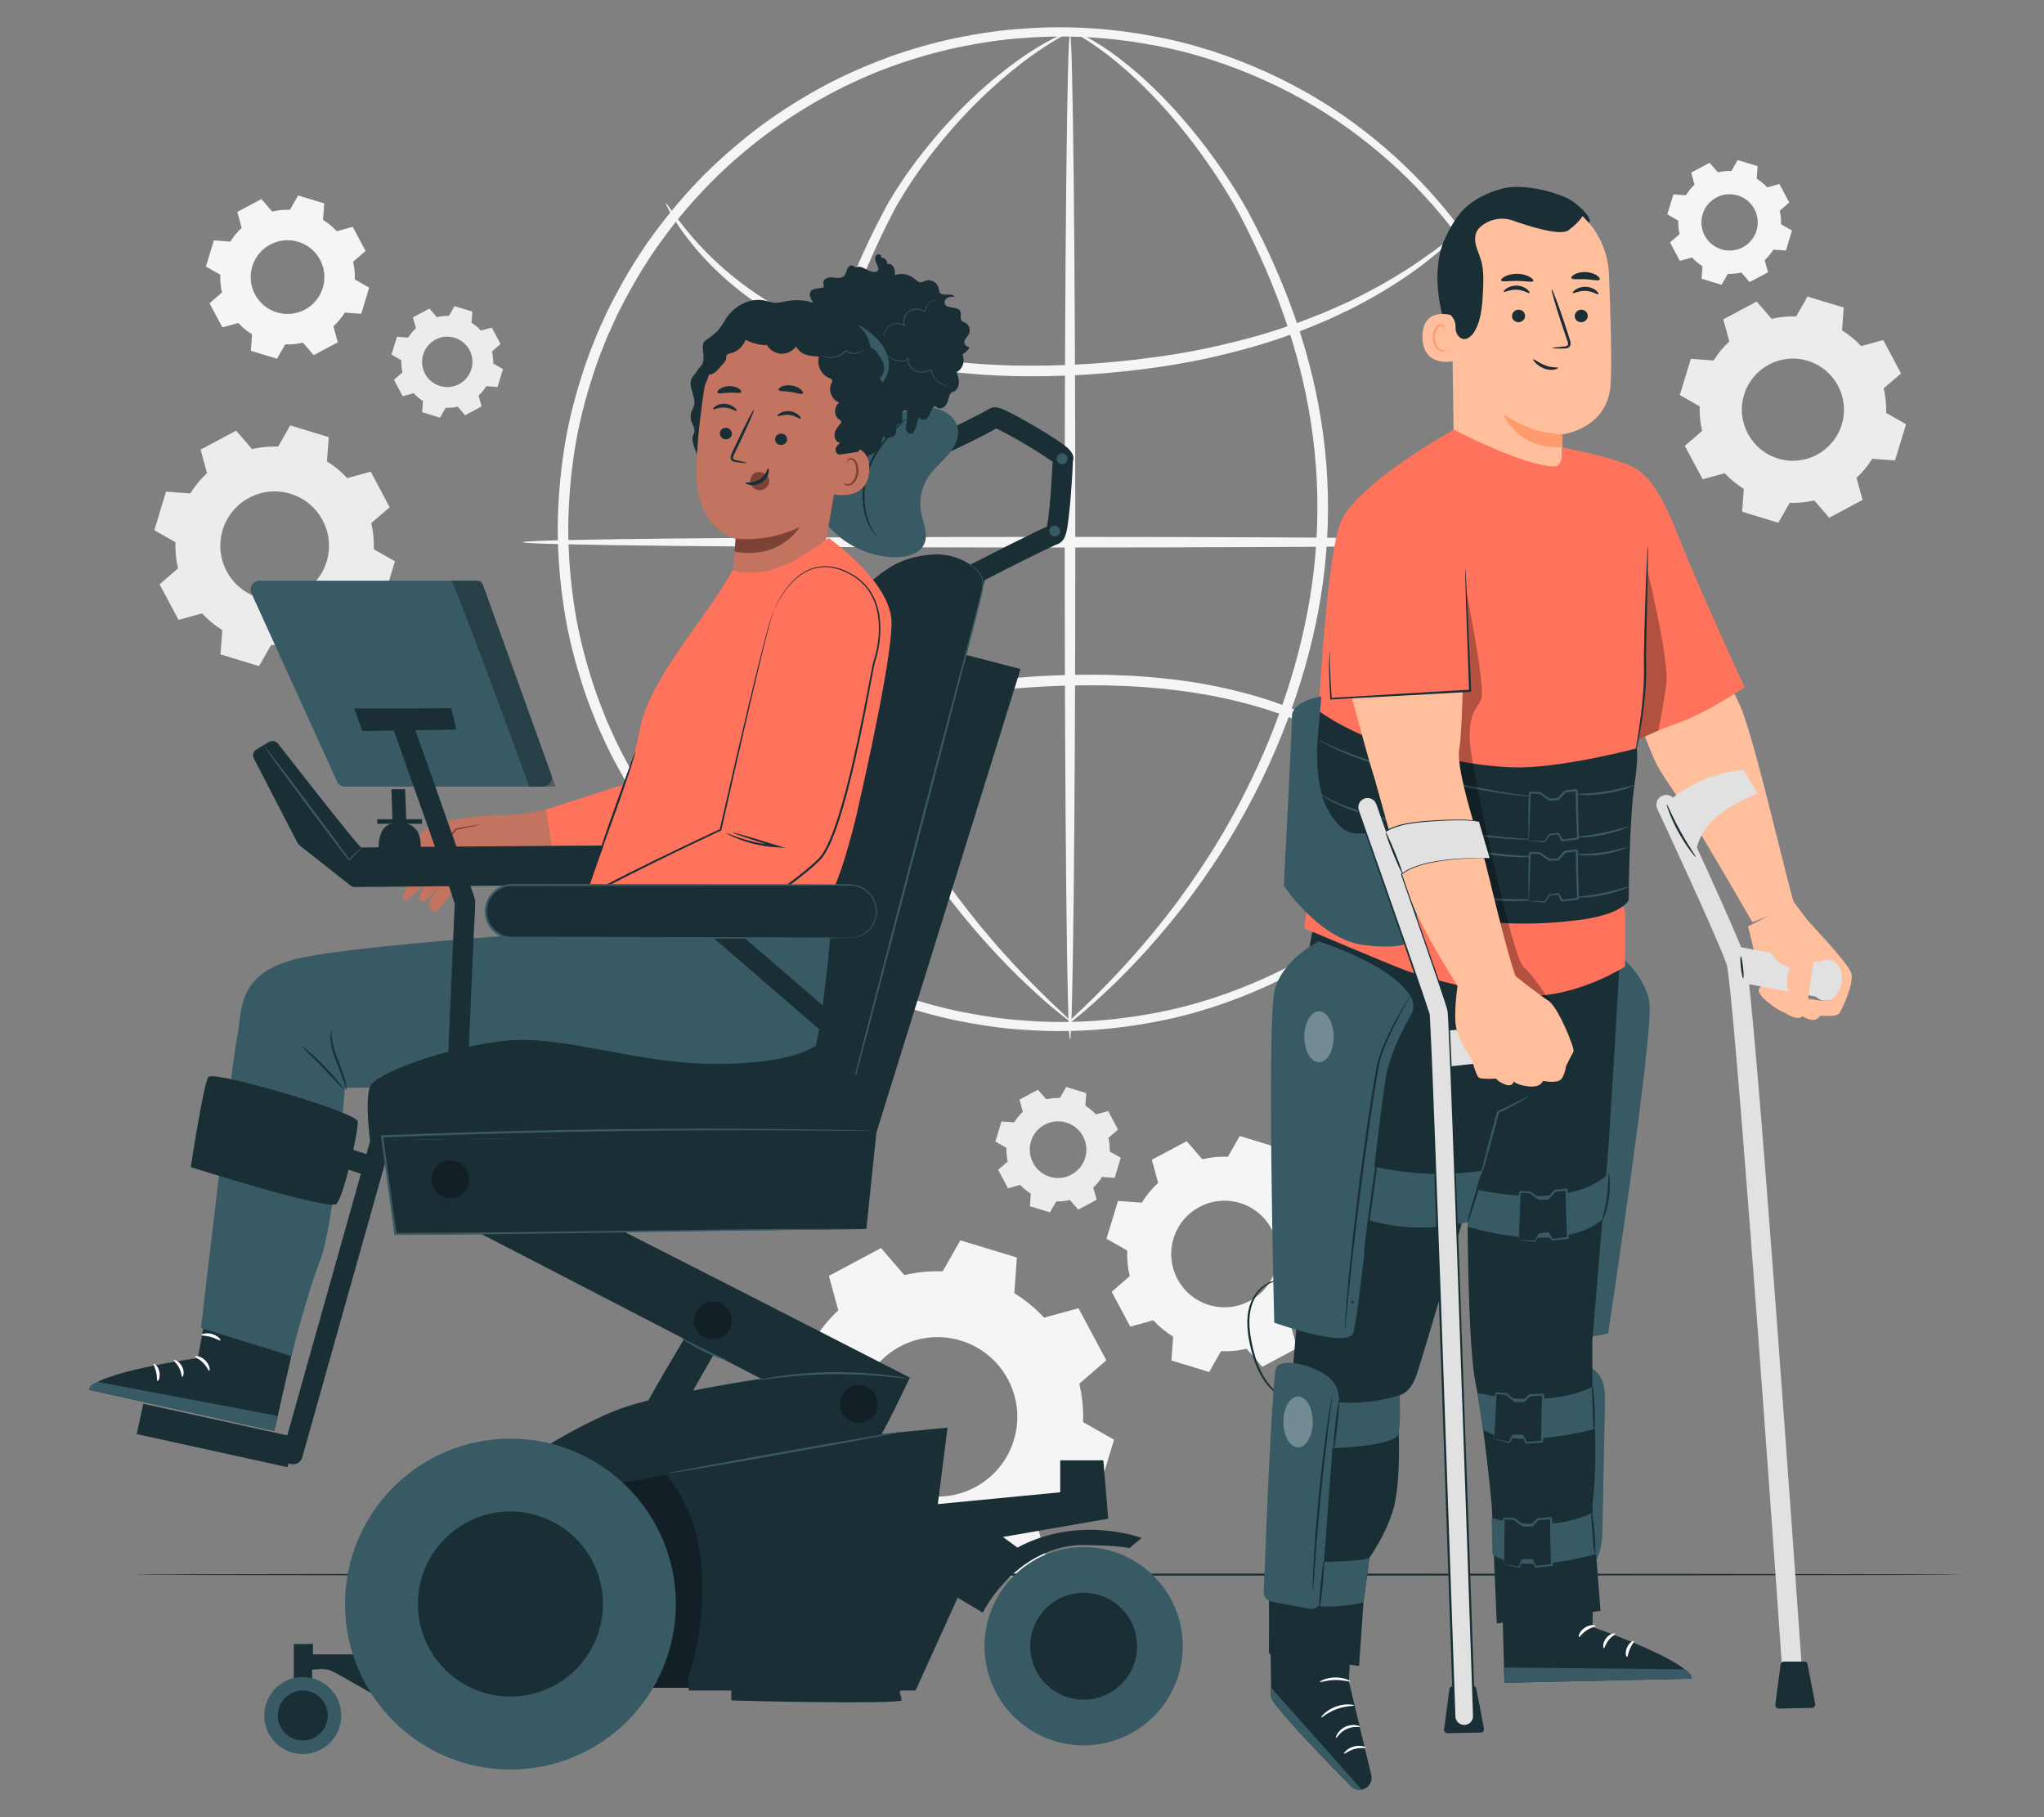 <?xml version="1.0" encoding="UTF-8"?>
<svg id="Layer_2" data-name="Layer 2" xmlns="http://www.w3.org/2000/svg" viewBox="0 0 540 480">
  <rect x="0" y="0" width="540" height="480" fill="#808080" stroke="none"/>
  <defs>
    <style>
      .cls-1 {
        fill: #ff735d;
      }

      .cls-1, .cls-2, .cls-3, .cls-4, .cls-5, .cls-6, .cls-7, .cls-8, .cls-9, .cls-10, .cls-11, .cls-12, .cls-13 {
        stroke-width: 0px;
      }

      .cls-2 {
        fill: #375a64;
      }

      .cls-3 {
        fill: #e1e1e1;
      }

      .cls-4 {
        fill: #ececec;
      }

      .cls-6 {
        fill: #f5f5f5;
      }

      .cls-7 {
        fill: none;
      }

      .cls-8 {
        fill: #1a2e35;
      }

      .cls-9 {
        fill: #fff;
      }

      .cls-14 {
        opacity: .3;
      }

      .cls-10 {
        fill: #c27460;
      }

      .cls-11 {
        fill: #7c4235;
      }

      .cls-12 {
        fill: #ff9a6c;
      }

      .cls-13 {
        fill: #ffbf9d;
      }
    </style>
  </defs>
  <g id="Layer_2-2" data-name="Layer 2">
    <g>
      <g>
        <path class="cls-4" d="m107.84,89.18c.57-.93,1.26-1.76,2.04-2.48l-.79-2.88,4.35-2.32,1.95,2.26c1.04-.24,2.11-.35,3.2-.31l1.48-2.59,4.72,1.44-.22,2.97c.93.57,1.76,1.26,2.48,2.04l2.88-.79,2.32,4.35-2.26,1.95c.24,1.04.35,2.11.31,3.2l2.59,1.48-1.44,4.72-2.97-.22c-.57.93-1.26,1.76-2.04,2.48l.79,2.88-4.35,2.32-1.95-2.26c-1.04.24-2.11.35-3.2.31l-1.48,2.59-4.72-1.44.22-2.97c-.93-.57-1.76-1.26-2.48-2.04l-2.88.79-2.32-4.35,2.26-1.95c-.24-1.04-.35-2.11-.31-3.2l-2.59-1.48,1.44-4.72,2.97.22h0Zm3.96,4.47c-1.07,3.52.91,7.23,4.43,8.3,3.52,1.07,7.23-.91,8.3-4.43,1.07-3.52-.91-7.23-4.43-8.3-3.52-1.07-7.23.91-8.3,4.43Z"/>
        <path class="cls-6" d="m60.85,63.82c.84-1.36,1.85-2.57,2.99-3.63l-1.15-4.21,6.37-3.4,2.85,3.3c1.52-.36,3.09-.52,4.68-.46l2.16-3.79,6.91,2.1-.32,4.35c1.36.84,2.57,1.85,3.63,2.99l4.21-1.15,3.4,6.37-3.3,2.85c.36,1.52.52,3.09.46,4.68l3.79,2.16-2.1,6.91-4.35-.32c-.84,1.36-1.85,2.57-2.99,3.63l1.15,4.21-6.37,3.4-2.85-3.3c-1.52.36-3.09.52-4.68.46l-2.16,3.79-6.91-2.1.32-4.35c-1.36-.84-2.57-1.85-3.63-2.99l-4.21,1.15-3.4-6.37,3.3-2.85c-.36-1.52-.52-3.09-.46-4.68l-3.79-2.16,2.1-6.91,4.35.32h0Zm5.8,6.54c-1.57,5.15,1.34,10.59,6.48,12.15,5.15,1.57,10.59-1.34,12.15-6.48,1.57-5.15-1.34-10.59-6.48-12.15-5.15-1.57-10.59,1.34-12.15,6.48Z"/>
        <path class="cls-4" d="m267.92,296.47c.65-1.04,1.42-1.98,2.3-2.79l-.89-3.23,4.89-2.61,2.19,2.54c1.17-.27,2.37-.4,3.6-.35l1.66-2.91,5.31,1.61-.24,3.34c1.04.65,1.98,1.42,2.79,2.3l3.23-.89,2.61,4.89-2.54,2.19c.27,1.16.4,2.37.35,3.6l2.91,1.66-1.61,5.31-3.34-.24c-.65,1.04-1.42,1.98-2.3,2.79l.89,3.23-4.89,2.61-2.19-2.54c-1.16.27-2.37.4-3.6.35l-1.66,2.91-5.31-1.61.24-3.34c-1.04-.65-1.98-1.42-2.79-2.3l-3.23.89-2.61-4.89,2.54-2.19c-.27-1.16-.4-2.37-.35-3.6l-2.91-1.66,1.61-5.31,3.34.24h0Zm4.45,5.03c-1.2,3.95,1.03,8.13,4.98,9.34,3.95,1.2,8.13-1.03,9.33-4.98,1.2-3.95-1.03-8.13-4.98-9.34-3.95-1.2-8.13,1.03-9.34,4.98Z"/>
        <path class="cls-4" d="m50.28,130.33c1.24-2,2.73-3.79,4.41-5.36l-1.7-6.2,9.39-5.01,4.21,4.87c2.24-.53,4.55-.76,6.9-.68l3.18-5.58,10.18,3.1-.47,6.41c2,1.24,3.79,2.73,5.36,4.41l6.2-1.7,5.01,9.39-4.87,4.21c.53,2.23.76,4.55.68,6.9l5.58,3.18-3.1,10.18-6.41-.47c-1.24,2-2.73,3.79-4.41,5.36l1.7,6.2-9.39,5.01-4.21-4.87c-2.23.53-4.55.76-6.9.68l-3.18,5.59-10.18-3.1.47-6.41c-2-1.24-3.79-2.73-5.36-4.41l-6.2,1.7-5.01-9.39,4.87-4.21c-.53-2.23-.76-4.55-.68-6.9l-5.58-3.18,3.1-10.18,6.41.47h0Zm8.55,9.65c-2.31,7.58,1.97,15.6,9.55,17.91,7.58,2.31,15.6-1.97,17.91-9.55,2.31-7.58-1.97-15.6-9.55-17.91-7.58-2.31-15.6,1.97-17.91,9.55Z"/>
        <path class="cls-6" d="m445.39,51.58c.64-1.04,1.41-1.97,2.28-2.78l-.88-3.21,4.87-2.59,2.18,2.52c1.16-.27,2.36-.39,3.58-.35l1.65-2.89,5.28,1.61-.24,3.32c1.04.64,1.97,1.41,2.78,2.28l3.21-.88,2.6,4.87-2.52,2.18c.27,1.16.39,2.36.35,3.58l2.89,1.65-1.6,5.28-3.32-.24c-.64,1.04-1.41,1.97-2.28,2.78l.88,3.21-4.87,2.59-2.18-2.52c-1.16.27-2.36.39-3.58.35l-1.65,2.89-5.28-1.61.24-3.32c-1.04-.64-1.97-1.41-2.78-2.28l-3.21.88-2.59-4.87,2.52-2.18c-.27-1.16-.39-2.36-.35-3.58l-2.89-1.65,1.61-5.28,3.32.24h0Zm4.43,5c-1.2,3.93,1.02,8.09,4.95,9.28,3.93,1.2,8.09-1.02,9.28-4.95,1.2-3.93-1.02-8.09-4.95-9.28-3.93-1.2-8.09,1.02-9.28,4.95Z"/>
        <path class="cls-6" d="m301.65,317.68c1.21-1.96,2.67-3.72,4.32-5.25l-1.67-6.08,9.21-4.91,4.12,4.77c2.19-.52,4.47-.75,6.77-.66l3.12-5.48,9.98,3.04-.46,6.29c1.96,1.21,3.72,2.67,5.25,4.32l6.08-1.67,4.91,9.21-4.77,4.12c.51,2.19.75,4.47.66,6.77l5.48,3.12-3.04,9.98-6.29-.46c-1.21,1.96-2.67,3.72-4.32,5.25l1.67,6.08-9.21,4.91-4.12-4.77c-2.19.51-4.47.75-6.77.66l-3.12,5.48-9.98-3.04.46-6.29c-1.96-1.21-3.72-2.67-5.25-4.32l-6.08,1.67-4.91-9.21,4.77-4.12c-.51-2.19-.75-4.47-.66-6.77l-5.48-3.12,3.04-9.98,6.29.46h0Zm8.38,9.46c-2.26,7.44,1.93,15.3,9.37,17.56,7.44,2.26,15.3-1.93,17.56-9.37,2.26-7.44-1.93-15.3-9.37-17.56-7.44-2.26-15.3,1.93-17.56,9.37Z"/>
        <path class="cls-6" d="m215.01,353.98c1.82-2.93,4-5.56,6.46-7.86l-2.49-9.1,13.77-7.35,6.17,7.14c3.28-.77,6.68-1.12,10.13-.99l4.67-8.19,14.93,4.54-.68,9.41c2.93,1.82,5.57,4,7.86,6.47l9.1-2.49,7.35,13.77-7.14,6.17c.77,3.28,1.12,6.68.99,10.13l8.19,4.67-4.54,14.93-9.41-.68c-1.82,2.93-4,5.56-6.47,7.86l2.49,9.1-13.77,7.35-6.17-7.14c-3.28.77-6.68,1.12-10.13.99l-4.67,8.19-14.93-4.54.68-9.41c-2.93-1.82-5.57-4-7.86-6.47l-9.1,2.49-7.35-13.77,7.14-6.17c-.77-3.28-1.11-6.68-.99-10.13l-8.19-4.67,4.54-14.93,9.41.68h0Zm12.54,14.15c-3.39,11.13,2.89,22.89,14.02,26.28,11.13,3.39,22.89-2.89,26.28-14.02,3.39-11.13-2.89-22.89-14.02-26.28-11.13-3.39-22.89,2.89-26.28,14.02Z"/>
        <path class="cls-4" d="m452.73,95.22c1.16-1.88,2.56-3.57,4.14-5.03l-1.6-5.83,8.82-4.71,3.95,4.57c2.1-.49,4.28-.72,6.49-.64l2.99-5.25,9.57,2.91-.44,6.03c1.88,1.16,3.57,2.56,5.04,4.14l5.83-1.6,4.71,8.82-4.57,3.95c.49,2.1.71,4.28.64,6.49l5.25,2.99-2.91,9.57-6.03-.44c-1.16,1.88-2.56,3.57-4.14,5.03l1.6,5.83-8.82,4.71-3.95-4.57c-2.1.49-4.28.71-6.49.64l-2.99,5.25-9.57-2.91.44-6.03c-1.88-1.16-3.57-2.56-5.04-4.14l-5.83,1.6-4.71-8.82,4.57-3.95c-.49-2.1-.71-4.28-.64-6.49l-5.25-2.99,2.91-9.57,6.03.44h0Zm8.03,9.07c-2.17,7.13,1.85,14.66,8.98,16.83,7.13,2.17,14.66-1.85,16.83-8.98,2.17-7.13-1.85-14.66-8.98-16.83-7.13-2.17-14.66,1.85-16.83,8.98Z"/>
        <g>
          <path class="cls-6" d="m411.48,139.8s-.11-.72-.2-2.13c-.04-.71-.08-1.58-.14-2.62-.04-1.04-.09-2.25-.24-3.61-.12-1.37-.26-2.89-.42-4.58-.19-1.68-.48-3.51-.74-5.5-.59-3.96-1.49-8.5-2.76-13.54-1.37-5.01-3.02-10.57-5.46-16.4-2.39-5.85-5.33-12.08-9.18-18.37-7.61-12.6-18.49-25.77-33.28-36.99-7.36-5.62-15.73-10.67-24.94-14.83-9.21-4.16-19.26-7.49-29.98-9.4-10.7-1.96-22.02-2.71-33.58-1.8-5.79.35-11.6,1.3-17.44,2.46-5.82,1.25-11.63,2.93-17.39,4.98-22.94,8.34-44.74,23.87-60.43,45.4-3.97,5.33-7.45,11.09-10.59,17.07-.75,1.52-1.59,2.99-2.26,4.55-.7,1.55-1.4,3.1-2.1,4.65-1.25,3.17-2.55,6.33-3.58,9.61-2.13,6.52-3.89,13.23-4.95,20.11-1.08,6.87-1.65,13.87-1.7,20.92.05,7.05.61,14.05,1.69,20.93,1.06,6.88,2.82,13.6,4.94,20.12,1.03,3.28,2.33,6.44,3.58,9.61.7,1.55,1.4,3.1,2.1,4.65.67,1.56,1.52,3.03,2.26,4.55,3.14,5.98,6.62,11.74,10.59,17.07,3.96,5.34,8.25,10.36,12.84,15,4.64,4.59,9.55,8.81,14.67,12.66,5.14,3.82,10.53,7.16,16.02,10.16,5.51,2.97,11.2,5.43,16.92,7.59,5.76,2.05,11.57,3.73,17.39,4.98,5.84,1.16,11.65,2.11,17.44,2.46,11.56.92,22.88.16,33.58-1.8,10.72-1.91,20.77-5.25,29.98-9.4,9.21-4.16,17.58-9.2,24.94-14.83,14.79-11.22,25.67-24.39,33.28-36.99,3.85-6.29,6.79-12.52,9.18-18.37,2.44-5.84,4.09-11.39,5.46-16.4,1.27-5.04,2.17-9.58,2.76-13.54.26-1.99.55-3.81.74-5.5.15-1.68.29-3.21.42-4.58.15-1.36.2-2.57.24-3.61.05-1.04.1-1.91.14-2.62.08-1.41.15-2.13.2-2.13s.08.72.09,2.13c0,.71,0,1.59,0,2.63,0,1.05,0,2.26-.11,3.63-.08,1.38-.18,2.91-.28,4.61-.15,1.69-.39,3.54-.61,5.54-.51,4-1.33,8.59-2.53,13.69-1.3,5.08-2.88,10.7-5.27,16.63-2.34,5.94-5.24,12.27-9.07,18.68-7.57,12.83-18.49,26.27-33.42,37.76-7.44,5.76-15.9,10.94-25.24,15.22-9.34,4.28-19.55,7.72-30.45,9.72-10.88,2.04-22.41,2.86-34.18,1.97-5.9-.34-11.83-1.28-17.78-2.45-5.94-1.26-11.87-2.95-17.75-5.03-5.84-2.18-11.65-4.67-17.28-7.69-5.61-3.05-11.12-6.45-16.37-10.33-5.23-3.91-10.25-8.21-14.99-12.89-4.69-4.74-9.08-9.85-13.13-15.3-4.07-5.44-7.63-11.32-10.84-17.42-.76-1.55-1.63-3.05-2.32-4.64-.71-1.58-1.43-3.16-2.15-4.75-1.28-3.23-2.61-6.47-3.67-9.81-2.18-6.66-3.98-13.52-5.06-20.55-1.11-7.02-1.69-14.17-1.73-21.38.05-7.2.63-14.35,1.74-21.37,1.08-7.03,2.88-13.89,5.06-20.54,1.06-3.34,2.38-6.58,3.67-9.81.72-1.58,1.43-3.17,2.15-4.75.69-1.59,1.55-3.09,2.32-4.64,3.21-6.1,6.77-11.98,10.84-17.42,4.05-5.45,8.44-10.56,13.13-15.29,4.74-4.68,9.76-8.97,14.99-12.88,5.25-3.88,10.76-7.28,16.36-10.33,5.63-3.02,11.44-5.51,17.28-7.69,5.88-2.08,11.81-3.77,17.75-5.03,5.96-1.17,11.89-2.11,17.78-2.45,11.78-.89,23.3-.07,34.18,1.97,10.9,2,21.11,5.44,30.45,9.72,9.34,4.28,17.81,9.46,25.24,15.22,14.94,11.49,25.85,24.93,33.43,37.76,3.83,6.41,6.73,12.74,9.07,18.68,2.39,5.93,3.98,11.56,5.27,16.63,1.2,5.11,2.02,9.69,2.53,13.69.22,2,.47,3.85.61,5.54.1,1.7.2,3.24.28,4.61.11,1.37.11,2.59.11,3.63,0,1.04,0,1.92,0,2.63-.01,1.41-.04,2.13-.09,2.13Z"/>
          <path class="cls-6" d="m418.59,143.22c0,.77-62.8,1.4-140.24,1.4s-140.26-.63-140.26-1.4,62.78-1.4,140.26-1.4,140.24.63,140.24,1.4Z"/>
          <path class="cls-6" d="m282.68,274.5c-.77,0-1.4-59.44-1.4-132.74s.63-132.75,1.4-132.75,1.4,59.42,1.4,132.75-.63,132.74-1.4,132.74Z"/>
          <path class="cls-6" d="m384.85,61.91c.06.07-.49.66-1.62,1.73-.58.53-1.28,1.18-2.11,1.94-.42.38-.87.8-1.37,1.22-.51.41-1.06.84-1.63,1.29-4.54,3.76-11.62,8.64-21.04,13.43-1.19.57-2.42,1.14-3.66,1.73-1.26.57-2.51,1.23-3.86,1.75-2.67,1.1-5.42,2.29-8.36,3.29-5.83,2.16-12.21,4.01-19.01,5.61-6.79,1.64-14.03,2.87-21.56,3.79-7.54.91-15.38,1.51-23.43,1.65-16.09.36-31.55-1.12-45.11-4.76-13.58-3.54-25.06-9.34-33.65-15.52-8.65-6.18-14.38-12.72-17.84-17.49-.9-1.17-1.59-2.29-2.21-3.25-.63-.94-1.1-1.78-1.47-2.47-.74-1.37-1.09-2.1-1.01-2.15.22-.13,1.88,2.67,5.54,7.2,3.68,4.49,9.51,10.69,18.12,16.53,8.56,5.85,19.83,11.32,33.17,14.65,13.31,3.42,28.5,4.81,44.4,4.46,7.96-.14,15.71-.71,23.16-1.58,7.45-.88,14.6-2.03,21.31-3.58,6.72-1.52,13.04-3.25,18.81-5.29,2.92-.94,5.65-2.06,8.3-3.09,1.34-.49,2.59-1.11,3.84-1.64,1.25-.55,2.46-1.1,3.65-1.63,9.4-4.5,16.55-9.06,21.25-12.52.6-.42,1.17-.81,1.7-1.18.52-.38.99-.77,1.44-1.11.89-.68,1.65-1.26,2.27-1.73,1.24-.92,1.92-1.37,1.99-1.3Z"/>
          <path class="cls-6" d="m175.91,215.7c-.06-.07.49-.66,1.62-1.73.58-.53,1.28-1.18,2.11-1.94.42-.38.87-.8,1.37-1.22.51-.41,1.06-.84,1.63-1.29,4.54-3.76,11.62-8.64,21.04-13.43,1.19-.57,2.42-1.14,3.66-1.73,1.26-.57,2.51-1.23,3.86-1.75,2.67-1.1,5.42-2.29,8.36-3.29,5.83-2.16,12.21-4.01,19.01-5.61,6.79-1.64,14.03-2.87,21.56-3.79,7.54-.91,15.38-1.51,23.43-1.65,16.09-.36,31.55,1.12,45.11,4.76,13.58,3.54,25.06,9.34,33.65,15.52,8.65,6.18,14.38,12.72,17.84,17.49.9,1.17,1.59,2.29,2.21,3.25.63.94,1.1,1.78,1.47,2.47.74,1.37,1.09,2.1,1.01,2.15-.22.13-1.88-2.67-5.54-7.2-3.67-4.49-9.51-10.69-18.12-16.53-8.56-5.85-19.83-11.32-33.17-14.65-13.31-3.42-28.5-4.81-44.4-4.46-7.96.14-15.71.71-23.16,1.58-7.45.88-14.6,2.03-21.31,3.58-6.72,1.52-13.04,3.25-18.81,5.29-2.92.94-5.65,2.06-8.3,3.09-1.34.49-2.59,1.11-3.84,1.64-1.24.55-2.46,1.1-3.65,1.63-9.4,4.5-16.55,9.06-21.25,12.52-.6.42-1.17.81-1.7,1.18-.52.38-.99.77-1.44,1.11-.89.68-1.65,1.26-2.27,1.73-1.24.92-1.92,1.37-1.99,1.3Z"/>
          <path class="cls-6" d="m282.29,8.43c.12.24-3.8,2.03-10.08,6.52-6.21,4.54-14.81,11.8-23.55,22.47-2.17,2.67-4.4,5.51-6.51,8.61-1.1,1.52-2.1,3.15-3.17,4.78-.51.83-1,1.68-1.51,2.53-.52.84-1,1.72-1.46,2.61-3.72,7.16-7.34,15.08-10.46,23.62-3.12,8.54-5.75,17.76-7.46,27.5-1.72,9.73-2.52,19.98-2.15,30.45.68,20.99,6.09,40.59,13.05,57.37,3.5,8.41,7.43,16.14,11.49,23.15,4.08,7.01,8.36,13.24,12.43,18.81,8.28,11.05,15.99,19.2,21.47,24.64,1.38,1.35,2.58,2.59,3.67,3.61,1.08,1.02,2,1.88,2.75,2.58,1.47,1.41,2.22,2.19,2.16,2.26-.06.07-.93-.56-2.53-1.84-.8-.65-1.78-1.45-2.93-2.39-1.15-.96-2.41-2.14-3.86-3.43-5.74-5.23-13.74-13.23-22.3-24.23-4.21-5.55-8.64-11.78-12.85-18.82-4.19-7.05-8.25-14.84-11.87-23.34-3.61-8.49-6.77-17.69-9.17-27.46-2.4-9.77-3.94-20.14-4.3-30.82-.37-10.67.46-21.13,2.25-31.03,1.78-9.91,4.5-19.26,7.74-27.91,3.25-8.65,6.96-16.58,10.85-23.84.49-.91,1-1.8,1.54-2.66.53-.86,1.04-1.73,1.58-2.56,1.11-1.65,2.15-3.3,3.3-4.83,2.2-3.12,4.52-5.96,6.76-8.63,9.06-10.65,17.97-17.77,24.45-22.09,3.28-2.12,5.94-3.58,7.79-4.45,1.87-.85,2.86-1.25,2.91-1.17Z"/>
          <path class="cls-6" d="m282.68,7.82c.04-.09,1.04.32,2.91,1.19,1.85.9,4.49,2.41,7.72,4.63,3.18,2.28,6.93,5.27,10.95,9.12,4.02,3.84,8.32,8.5,12.65,14,4.31,5.51,8.73,11.79,12.74,19.01,3.9,7.26,7.66,15.2,10.94,23.86,3.27,8.65,6.03,18.02,7.84,27.95,1.82,9.92,2.68,20.4,2.34,31.1-.34,10.71-1.86,21.1-4.25,30.9-2.38,9.8-5.54,19.02-9.14,27.54-3.61,8.52-7.67,16.34-11.87,23.41-4.23,7.06-8.65,13.32-12.87,18.88-8.58,11.04-16.59,19.06-22.35,24.3-1.45,1.3-2.72,2.48-3.87,3.44-1.16.95-2.14,1.75-2.94,2.4-1.6,1.28-2.47,1.92-2.53,1.84-.06-.07.68-.85,2.16-2.27.75-.7,1.67-1.57,2.75-2.59,1.09-1.02,2.29-2.26,3.68-3.61,5.5-5.46,13.22-13.63,21.52-24.71,4.07-5.59,8.36-11.84,12.45-18.87,4.06-7.04,7.99-14.79,11.49-23.22,6.96-16.83,12.34-36.5,12.97-57.54.34-10.5-.49-20.77-2.24-30.52-1.74-9.76-4.4-18.99-7.56-27.54-3.16-8.55-6.82-16.47-10.56-23.65-3.85-7.12-8.12-13.4-12.27-18.91-4.18-5.5-8.31-10.2-12.18-14.1-3.86-3.9-7.46-6.97-10.5-9.35-6.15-4.68-10.11-6.45-9.98-6.7Z"/>
        </g>
        <path class="cls-8" d="m518.53,415.93c0,.15-108.2.28-241.65.28s-241.67-.13-241.67-.28,108.18-.28,241.67-.28,241.65.13,241.65.28Z"/>
        <g>
          <g>
            <path class="cls-2" d="m398.31,264.98s4.18,8.93,5.22,16.78c1.04,7.85-.79,66.24.28,70.59,1.07,4.35,21.03-.12,21.03-.12,0,0,12.03-78.87,10.92-87.21-1.1-8.34-9.86-14.17-9.86-14.17,0,0-23.91,4.16-27.58,14.13Z"/>
            <path class="cls-2" d="m423.35,403.44c.22-10.76.44-21.52.66-32.29.04-2.18.08-4.43-.72-6.46-.8-2.03-2.64-3.81-4.82-3.84l-4.56,53.85c2.53,1.63,6.12.04,7.69-2.52,1.57-2.56,1.68-5.73,1.74-8.74Z"/>
            <g>
              <path class="cls-8" d="m421.08,404.26l-.36,25.5s25.8,8.93,26.19,13.65l-49.46,1.08-1.07-39.75,24.7-.47Z"/>
              <path class="cls-2" d="m397.45,444.48l.05-4.01,47.41.47s2.22.91,2.01,2.47l-49.46,1.08Z"/>
              <path class="cls-9" d="m421.52,429.48c0,.24-1.21.38-2.38,1.18-1.19.77-1.78,1.83-2.01,1.74-.22-.04.11-1.49,1.54-2.44,1.43-.96,2.89-.7,2.85-.48Z"/>
              <path class="cls-9" d="m426.75,431.52c.06.23-.98.67-1.77,1.71-.83,1.02-1.01,2.12-1.25,2.12-.23.04-.42-1.37.59-2.64,1.01-1.28,2.42-1.41,2.43-1.18Z"/>
              <path class="cls-9" d="m429.83,437.66c-.22.06-.58-1.14.01-2.48.58-1.34,1.71-1.89,1.82-1.69.14.2-.58.92-1.05,2.03-.49,1.09-.54,2.11-.78,2.14Z"/>
              <path class="cls-9" d="m420.95,423.66c-.1.22-1.21-.09-2.57.04-1.37.09-2.42.58-2.55.37-.14-.17.87-1.09,2.48-1.21,1.61-.13,2.76.61,2.64.8Z"/>
            </g>
            <path class="cls-8" d="m427.78,255.32c0,2.49-2.79,46.97-2.79,46.97l-4.31,51.77v14.95s1.81,13.1,0,28.78l2.16,27.72-27.41,3.29-1.31-30.76s-1.7-19.63-4.33-32.92c-2.63-13.29-2.07-64.6-2.07-64.6,0,0,7.76-45.47,9.27-45.19,1.5.29,30.79,0,30.79,0Z"/>
            <g>
              <path class="cls-2" d="m388.31,313.81s24.63,6.54,36.13-3.3l-.95,11.41s-8.61,9.79-35.82,2.1l.65-10.21Z"/>
              <path class="cls-8" d="m425.01,310.06c.14-.02.54,2.84.04,6.34-.48,3.5-1.66,6.14-1.79,6.08-.16-.06.76-2.73,1.23-6.16.49-3.42.34-6.25.51-6.26Z"/>
              <g>
                <path class="cls-8" d="m401.22,327.55s.09-12.57.38-12.71l2.59.1,2.41,1.76,2.32-.11,1.92-2.07,3.1-.33c-.15.43.28,12.78.28,12.78l-4.2.5-.99-1.79-2.35.28-1.19,1.88-4.27-.29Z"/>
                <path class="cls-2" d="m401.22,327.55s.43-.01,1.16.01c.79.03,1.83.07,3.12.13l-.14.07c.35-.57.74-1.21,1.17-1.9l.04-.07h.09c.72-.1,1.51-.21,2.35-.31l.14-.02.07.12c.32.56.65,1.16,1,1.79l-.22-.11c1.29-.16,2.71-.34,4.2-.53l-.22.26c-.13-3.6-.3-7.72-.34-12.11.01-.24-.01-.43.05-.77l.29.37c-1.05.11-2.09.22-3.1.33l.17-.09c-.65.7-1.29,1.39-1.92,2.07l-.08.08h-.11c-.79.04-1.56.07-2.32.1h-.09s-.07-.05-.07-.05c-.83-.61-1.63-1.2-2.41-1.77l.14.05c-.9-.04-1.76-.08-2.59-.12l.11-.02c-.13,3.68-.23,6.76-.31,9.01-.04,1.05-.07,1.91-.09,2.58-.03.59-.05.91-.08.91-.02,0-.05-.32-.06-.91,0-.67-.02-1.53-.04-2.58,0-1.14,0-2.49.01-4.02.01-.78.03-1.61.04-2.48.01-.44.03-.89.05-1.34.01-.23.03-.46.04-.7l.03-.36.02-.19.02-.11s.04-.16.16-.23l.04-.03h.07c.83.03,1.69.06,2.59.09h.08s.06.05.06.05c.78.56,1.59,1.15,2.42,1.75l-.17-.05c.76-.04,1.53-.08,2.32-.11l-.19.09c.62-.68,1.26-1.37,1.91-2.08l.07-.08h.1c1.01-.12,2.05-.23,3.1-.35l.1.3.19.07h0s0,.02,0,.02v.03s0,.05,0,.05c0,.03,0,.1,0,.15v.33c.03,4.36.18,8.49.27,12.09v.23s-.22.03-.22.03c-1.49.17-2.91.33-4.2.48l-.15.02-.07-.13c-.34-.63-.66-1.23-.97-1.8l.2.11c-.84.09-1.63.18-2.36.25l.13-.08c-.44.68-.85,1.3-1.22,1.86l-.05.08h-.09c-1.31-.13-2.38-.23-3.19-.31-.72-.08-1.09-.12-1.07-.14Z"/>
              </g>
            </g>
            <g>
              <path class="cls-2" d="m390.31,367.9c.01.07,17.72,4.54,30.37-1.55l.66,11.09s-20.62,5.77-29.61.13l-1.41-9.67Z"/>
              <path class="cls-8" d="m420.66,365.95c.15-.01.51,2.66.63,5.98.13,3.32-.03,6.01-.18,6.01-.16,0-.25-2.68-.38-5.99-.12-3.3-.23-5.99-.07-6Z"/>
              <g>
                <path class="cls-8" d="m394.74,380.1s.25-11.98.54-12.11l2.6.23,2.34,1.89h2.34s1.58-1.55,1.58-1.55l3.58-.19c-.17.43-.33,12.42-.33,12.42l-4.24.31-.91-1.85-2.54-.12-1,1.89-3.96-.9Z"/>
                <path class="cls-2" d="m394.74,380.1s.4.05,1.08.18c.74.15,1.71.34,2.91.58l-.16.07c.29-.57.62-1.21.97-1.9l.05-.1h.12c.78.03,1.63.07,2.55.1h.12s.06.12.06.12c.29.58.6,1.2.92,1.84l-.22-.13c1.3-.1,2.73-.22,4.24-.33l-.23.25c.04-3.48.07-7.43.23-11.63.03-.29,0-.49.09-.88l.27.38c-1.22.06-2.41.12-3.58.18l.18-.08c-.54.53-1.06,1.04-1.58,1.55l-.08.08h-.11c-.8,0-1.58,0-2.34-.01h-.09s-.07-.06-.07-.06c-.8-.65-1.58-1.28-2.33-1.9l.13.05c-.9-.08-1.76-.16-2.6-.24l.11-.02c-.17,3.5-.32,6.43-.42,8.58-.05,1-.09,1.81-.13,2.45-.04.57-.07.87-.09.87-.02,0-.04-.3-.05-.87,0-.64,0-1.46,0-2.46.02-1.09.04-2.37.06-3.83.02-.74.05-1.53.08-2.36.02-.42.04-.85.06-1.28.02-.22.03-.44.05-.67l.04-.34.03-.18.03-.11s.05-.16.17-.22l.05-.02h.07c.83.07,1.7.14,2.6.22h.07s.06.05.06.05c.76.6,1.54,1.23,2.35,1.87l-.17-.06c.76,0,1.54,0,2.34,0l-.19.08c.52-.51,1.04-1.03,1.57-1.55l.07-.07h.11c1.17-.07,2.36-.13,3.58-.2l.09.31c.26.11.18.08.19.09v.02s0,.03,0,.03v.06s-.02.19-.02.19l-.02.39c-.16,4.17-.21,8.14-.29,11.61v.23s-.23.02-.23.02c-1.51.1-2.94.19-4.25.28h-.15s-.06-.13-.06-.13c-.31-.65-.61-1.27-.89-1.86l.18.12c-.91-.05-1.77-.11-2.54-.15l.17-.09c-.37.68-.72,1.31-1.02,1.87l-.06.1-.11-.03c-1.21-.31-2.19-.56-2.95-.75-.66-.18-1-.28-.98-.29Z"/>
              </g>
            </g>
            <g>
              <path class="cls-2" d="m394.06,400.96c.01.07,15.29,4.52,26.97-1.57l.61,11.09s-19.05,5.77-27.36.13l-.22-9.65Z"/>
              <path class="cls-8" d="m420.43,399.29c.15-.02.58,2.43.82,5.49.24,3.06.2,5.54.05,5.55-.16,0-.36-2.46-.6-5.5-.24-3.04-.42-5.51-.26-5.53Z"/>
              <g>
                <path class="cls-8" d="m397.3,413.19s-.21-11.98.09-12.12l2.6.13,2.41,1.8,2.34-.09,1.52-1.61,3.57-.32c-.15.43.14,12.42.14,12.42l-4.23.47-.97-1.82-2.55-.03-.93,1.92-3.99-.75Z"/>
                <path class="cls-2" d="m397.3,413.19s.4.03,1.09.14c.75.12,1.72.28,2.93.47l-.16.08c.27-.58.57-1.23.9-1.94l.05-.1h.12c.78,0,1.63,0,2.55,0h.12l.06.11c.31.57.65,1.18.99,1.81l-.22-.12c1.3-.15,2.72-.32,4.23-.49l-.22.26c-.09-3.48-.21-7.43-.21-11.63.01-.3-.01-.49.05-.89l.29.37c-1.21.11-2.41.21-3.57.32l.18-.09c-.52.55-1.02,1.08-1.52,1.61l-.08.08h-.11c-.8.03-1.57.06-2.34.08h-.09s-.07-.05-.07-.05c-.83-.62-1.63-1.22-2.4-1.81l.14.05c-.9-.05-1.77-.1-2.6-.14l.11-.02c-.04,3.5-.07,6.44-.1,8.59-.01,1-.02,1.82-.03,2.46-.01.57-.03.87-.06.87-.02,0-.05-.3-.08-.87-.02-.64-.06-1.46-.1-2.46-.02-1.09-.05-2.37-.08-3.83,0-.75,0-1.53-.01-2.36,0-.42,0-.85.01-1.28,0-.22.02-.44.02-.67l.02-.35.02-.18.02-.11s.04-.16.16-.23l.04-.03h.07c.84.04,1.7.08,2.6.12h.07s.06.05.06.05c.78.58,1.59,1.17,2.42,1.78l-.17-.05c.76-.03,1.54-.06,2.34-.09l-.19.08c.5-.53,1-1.06,1.51-1.61l.07-.08h.1c1.16-.12,2.36-.22,3.57-.34l.1.3c.26.1.18.07.19.08v.02s0,.03,0,.03v.06s-.01.19-.01.19v.39c-.02,4.17.09,8.14.14,11.61v.23s-.22.02-.22.02c-1.5.16-2.93.3-4.23.44l-.15.02-.07-.13c-.33-.64-.66-1.25-.96-1.82l.18.11c-.91-.02-1.77-.04-2.55-.06l.16-.1c-.35.69-.67,1.34-.95,1.91l-.05.1-.11-.02c-1.22-.26-2.21-.48-2.97-.64-.67-.15-1.01-.24-.99-.26Z"/>
              </g>
            </g>
          </g>
          <g>
            <path class="cls-8" d="m341.81,370.42s-.15,0-.42-.07c-.27-.07-.66-.19-1.15-.39-.98-.39-2.34-1.14-3.75-2.41-1.41-1.26-2.84-3.07-3.94-5.32-1.11-2.24-1.92-4.89-2.46-7.71-.56-2.81-.77-5.61-.31-8.09.22-1.24.61-2.39,1.13-3.39.53-.99,1.17-1.83,1.84-2.51,1.35-1.36,2.82-2.01,3.85-2.24.52-.12.93-.16,1.21-.16.28,0,.42,0,.42.03,0,.06-.58.05-1.57.35-.98.28-2.36.97-3.62,2.31-1.27,1.32-2.37,3.3-2.75,5.71-.42,2.4-.2,5.12.35,7.89.54,2.78,1.31,5.38,2.38,7.59,1.05,2.21,2.4,3.98,3.74,5.25,2.71,2.56,5.12,3.05,5.05,3.16Z"/>
            <g>
              <path class="cls-8" d="m357.8,413.34l-1.43,30.82,5.9,24.7c.43,1.78-.75,3.55-2.55,3.85h0c-1.01.17-2.03-.15-2.76-.88-4.6-4.62-21.44-21.72-21.21-23.97.27-2.61-.65-32.61-.65-32.61l22.7-1.91Z"/>
              <path class="cls-2" d="m359.72,472.71l-23.92-26.93-.03,1.31c-.03,1.13.34,2.23,1.06,3.11,1.9,2.35,7.31,8.71,20.04,21.63.74.75,1.81,1.08,2.85.88h0Z"/>
              <path class="cls-9" d="m352.98,459.07c.17.09.91-1.51,2.76-2.34,1.83-.88,3.52-.41,3.57-.6.03-.08-.36-.32-1.08-.44-.71-.12-1.76-.05-2.78.42-1.02.47-1.75,1.22-2.12,1.84-.37.63-.43,1.08-.36,1.11Z"/>
              <path class="cls-9" d="m355.08,463.25c.14.14,1.16-.84,2.76-1.26,1.6-.46,2.97-.13,3.02-.32.09-.16-1.38-.84-3.2-.34-1.83.49-2.74,1.83-2.58,1.92Z"/>
              <path class="cls-9" d="m349.02,453.68c.14.15,1.69-1.36,4.13-2.24,2.43-.91,4.59-.75,4.6-.96.05-.16-2.23-.65-4.83.32-2.61.94-4.05,2.78-3.9,2.87Z"/>
              <path class="cls-9" d="m348.67,444.28c.08.19,1.8-.49,4.02-.51,2.22-.06,3.96.55,4.03.36.09-.15-1.66-1.09-4.05-1.03-2.38.04-4.1,1.05-4,1.19Z"/>
              <path class="cls-9" d="m348.86,435.22c.09.18,1.83-.81,4.17-.65,2.34.11,3.95,1.29,4.07,1.12.05-.06-.28-.46-.98-.89-.7-.43-1.79-.84-3.05-.91-1.26-.07-2.39.21-3.13.55-.75.34-1.12.7-1.07.77Z"/>
              <path class="cls-9" d="m353.01,432.85s.12-.41.07-1.17c-.05-.75-.24-1.85-.86-3.08-.32-.58-.65-1.33-1.5-1.75-.42-.21-1.06-.15-1.44.25-.37.39-.5.89-.52,1.38-.01,1.96,1.62,3.89,3.82,4.22,2.21.29,4.24-.92,5.15-2.59.2-.43.35-.97.12-1.49-.22-.53-.85-.75-1.29-.69-.92.12-1.51.63-2.06,1.01-1.08.83-1.76,1.71-2.16,2.35-.4.64-.53,1.04-.5,1.05.11.08.82-1.5,2.94-3.01.54-.35,1.15-.79,1.81-.84.32-.02.6.11.7.37.11.25.04.64-.14.98-.77,1.37-2.63,2.47-4.49,2.19-1.85-.26-3.29-1.96-3.29-3.54,0-.38.11-.76.32-.98.2-.22.51-.27.79-.15.59.26.98.91,1.3,1.46,1.25,2.3,1.07,4.05,1.21,4.02Z"/>
            </g>
            <path class="cls-8" d="m335.24,420.51c.05,2.16,0,16.3,0,16.3l23.81,3.25,1.17-16.77,1.58-11.84s5.35-7.49,6.78-14.8c1.43-7.32.95-18.02.95-18.02l.2-10.08s2.69-.5,4.31-4.81c1.63-4.32,15.74-52.95,15.74-52.95l13.17-20.33-2.85-34.55s-53.04-10.16-53.35-9.76c-.31.41-4.74,24.09-1.04,34.26,3.7,10.16,1.04,21.03,1.04,21.03l-10.07,116.47"/>
            <path class="cls-2" d="m403.87,289.47c.23.25-3.2,2.14-8.01,4.57l.14-.17c-.39,1.48-.82,3.08-1.26,4.75-1.02,3.78-1.97,7.19-2.68,9.66-.36,1.23-.66,2.23-.87,2.91-.22.68-.36,1.06-.39,1.05s.03-.4.18-1.1c.15-.7.39-1.71.7-2.96.62-2.49,1.51-5.92,2.52-9.7.46-1.67.89-3.27,1.29-4.75l.03-.11.11-.05c2.34-1.14,4.38-2.14,5.98-2.92,1.46-.72,2.34-1.17,2.27-1.18Z"/>
            <g>
              <path class="cls-2" d="m359.24,321.56c9.11,3.13,19.13,3.56,28.48,1.23l4-13.57c-10.27,1.54-20.85.99-30.91-1.6"/>
              <path class="cls-8" d="m391.72,309.23c.08.01-.03.82-.4,2.05-.41,1.2-.67,2.94-1.25,4.83-.56,1.88-1.14,3.54-1.53,4.75-.4,1.21-.64,1.96-.72,1.94-.07-.02.03-.81.34-2.05.3-1.25.82-2.94,1.38-4.8.27-.93.52-1.82.72-2.64.19-.83.46-1.57.69-2.16.47-1.19.7-1.93.78-1.92Z"/>
              <path class="cls-2" d="m372.61,263.11c.97,1.53,1.02,3.47.12,5.04-1.68,2.93-4.68,8.62-6.09,13.98-2.02,7.66-7.54,65.81-9.15,69.99-1.61,4.18-20.85-2.76-20.85-2.76,0,0-2.02-79.76.13-87.89,2.14-8.14,11.57-12.82,11.57-12.82,0,0,18.76,5.77,24.28,14.46Z"/>
              <path class="cls-8" d="m364.39,302.17c.15.02-.62,6.55-1.73,14.59-1.11,8.04-2.14,14.53-2.29,14.51-.15-.02.62-6.55,1.73-14.59,1.11-8.03,2.14-14.53,2.29-14.51Z"/>
              <path class="cls-8" d="m372.61,263.11s-.13.29-.44.81c-.32.57-.76,1.33-1.31,2.29-1.11,2-2.71,4.91-4.34,8.66-.8,1.88-1.65,3.96-2.19,6.28-.44,2.35-.84,4.9-1.27,7.57-.84,5.35-1.69,11.25-2.53,17.44-1.67,12.4-2.98,23.64-3.85,31.79-.41,4.04-.75,7.32-.99,9.65-.11,1.1-.19,1.98-.26,2.63-.06.6-.11.91-.13.91s-.01-.32.01-.92c.04-.65.09-1.53.15-2.64.16-2.29.42-5.6.81-9.68.77-8.16,2.02-19.42,3.69-31.83.84-6.2,1.7-12.1,2.57-17.45.44-2.68.85-5.21,1.32-7.59.57-2.37,1.45-4.46,2.28-6.34,1.69-3.75,3.35-6.64,4.52-8.61.59-.98,1.07-1.74,1.4-2.24.33-.5.52-.76.53-.75Z"/>
              <g class="cls-14">
                <path class="cls-9" d="m352.34,273.87c0,3.72-1.74,6.73-3.88,6.73s-3.88-3.01-3.88-6.73,1.74-6.73,3.88-6.73,3.88,3.01,3.88,6.73Z"/>
              </g>
            </g>
            <g>
              <path class="cls-2" d="m369.73,368.56s-7.79,2.82-17.8,1.71l-1.78,12.35s18.64-.36,19.34-3.99c.7-3.63.23-10.08.23-10.08Z"/>
              <path class="cls-2" d="m348.54,412.56s11.21,0,13.26-1.1l-1.58,11.84s-7.58,1.74-12.63.79l.95-11.52Z"/>
              <path class="cls-2" d="m337.14,361.29c-.84,1.7-2.36,36.75-2.36,36.75l-.93,22.39c-.05,1.28.84,2.4,2.1,2.64l10.01,1.89c1.51.29,2.93-.81,3.05-2.34l3.45-45.83c.02-.24.07-.47.15-.69.51-1.38,2.35-7.02-.12-10.73-2.84-4.26-13.79-7.23-15.34-4.08Z"/>
              <path class="cls-8" d="m352.32,383.07c-.15-.02.04-2.96.43-6.57.39-3.61.84-6.53.99-6.51.15.02-.04,2.96-.43,6.57-.39,3.61-.84,6.52-.99,6.51Z"/>
              <path class="cls-8" d="m348.56,425.05c-.15-.01,0-2.92.33-6.48.34-3.57.74-6.44.89-6.43.15.02,0,2.92-.33,6.48-.34,3.56-.74,6.44-.89,6.43Z"/>
              <path class="cls-8" d="m351.92,368.58s.01.19-.02.53c-.05.41-.1.91-.17,1.51-.17,1.4-.4,3.28-.68,5.56-.58,4.69-1.34,11.18-2.05,18.36-.7,7.18-1.22,13.69-1.57,18.41-.17,2.29-.31,4.18-.41,5.58-.05.61-.1,1.11-.13,1.52-.04.35-.06.53-.08.53-.02,0-.03-.18-.03-.53,0-.41.02-.92.03-1.52.03-1.32.11-3.24.24-5.6.25-4.72.7-11.25,1.41-18.44.71-7.19,1.53-13.67,2.21-18.35.34-2.34.63-4.23.86-5.54.11-.6.2-1.09.27-1.5.07-.34.11-.52.13-.52Z"/>
              <g class="cls-14">
                <path class="cls-9" d="m346.81,375.59c0,3.72-1.74,6.73-3.88,6.73s-3.88-3.01-3.88-6.73,1.74-6.73,3.88-6.73,3.88,3.01,3.88,6.73Z"/>
              </g>
            </g>
          </g>
          <g>
            <path class="cls-13" d="m449.97,171.3s5.98,6.41,9.87,15.4c3.89,8.98,13.39,51.01,14.15,51.76.75.75-11.05,5.12-11.05,5.12,0,0-13.81-24.13-19.85-33.18-6.04-9.05-5.12-7.47-8.81-16.56-3.69-9.09-3.66-15.32-3.66-15.32l19.35-7.22Z"/>
            <path class="cls-3" d="m440.38,212.01c5.6-4.93,12.8-8,20.22-8.64,1.22,2.06,2.44,4.12,3.66,6.18-3.74,1.71-7.52,3.45-10.64,6.12-3.12,2.67-5.53,6.45-5.63,10.55"/>
            <path class="cls-3" d="m473.67,446.89c-1.36,0-2.5-1.05-2.59-2.42-5.09-73.16-13.26-184.05-14.9-189.66-2.19-6.55-18.17-40.78-18.33-41.13-.61-1.3-.05-2.85,1.26-3.46,1.3-.61,2.85-.05,3.46,1.26.66,1.42,16.27,34.85,18.55,41.7,2.3,6.9,13.84,172.11,15.15,190.92.1,1.44-.98,2.68-2.42,2.78-.06,0-.12,0-.18,0Z"/>
            <path class="cls-13" d="m477.43,242.95c.18.33,10.71,11.31,11.63,13.98.93,2.67-2.51,10.04-3.24,10.86s-5,.52-5,.52c0,0-.74,1.43-2.38,1.05-1.64-.39-2.25-.94-2.25-.94,0,0-.65.78-2.12.32-1.48-.45-2.6-1.23-2.6-1.23,0,0-1.25-.41-3.06-1.75-1.81-1.34-4.38-3.32-3.64-4.68.73-1.36,3.19-1.85,4.66-.8,0,0,.48-1.78,2.8-.76,2.32,1.02,5,4.33,5,4.33,0,0,.32-.11,2.5.28,2.18.39,3.37.1,3.37.1l1.77-4.29-5.8-5.76s-14.05-2.96-15.4-1.93l-1.85-7.55,12.18-6.26,3.44,4.49Z"/>
            <path class="cls-3" d="m486.54,259.47c-.42,2.98-2.58,5.13-4.82,4.82-2.24-.32-3.71-2.99-3.28-5.97.43-2.98,2.58-5.13,4.82-4.82,2.24.32,3.71,2.99,3.28,5.97Z"/>
            <path class="cls-1" d="m432.72,124.58s4.01-.05,10.72,17.14c4.95,12.66,17.45,39.83,17.45,39.83,0,0-9.81,6.66-17.5,9.39-6.24,2.22-10.41,4.33-10.41,4.33l-11.18-70.69h10.92Z"/>
            <path class="cls-3" d="m456.94,249.63s25.72,4.87,25.62,5c-.11.12,0,9.16,0,9.16l-22.33-4.15-3.29-10Z"/>
            <path class="cls-13" d="m466.24,247.98c.01.46,1.9,6.66,6.63,7.49,0,0-1.91,5.27.46,7.53,2.37,2.26,4.01,2.65,4.29,1.23.28-1.42,1.21-8.45,1.43-10.04.23-1.58,2.04-3.48,2.04-3.48l-8.11-7.78-6.74,5.04Z"/>
            <path class="cls-8" d="m470.42,439.67c.06-.45.44-.78.88-.78,1.4,0,4.39,0,5.57.01.29,0,.54.21.6.49.36,1.81,1.63,8.18,2.08,10.69.1.54-.31,1.04-.87,1.05l-8.76.18c-.55.01-.98-.47-.91-1.01l1.4-10.63Z"/>
            <path class="cls-8" d="m447.98,226.36c-.06.04-.66-.62-1.52-1.78-.86-1.16-1.97-2.83-3.04-4.76-1.07-1.94-1.88-3.77-2.4-5.12-.52-1.35-.76-2.21-.69-2.24.16-.06,1.47,3.25,3.59,7.08,2.1,3.84,4.21,6.72,4.07,6.82Z"/>
            <path class="cls-8" d="m460.54,258.45c-.15.02-.43-1.28-.61-2.89-.18-1.62-.21-2.94-.05-2.96.15-.02.43,1.28.61,2.89.18,1.62.21,2.94.05,2.96Z"/>
          </g>
          <g>
            <g>
              <path class="cls-8" d="m384.18,93.6c-1.61-4.76-3.2-9.55-3.97-14.51-.77-4.96-.68-10.15,1.01-14.88.26-.72,2.46-5.53,3.22-5.47.54.05-.8,4.53-.52,5,2.67,4.46,3.44,9.84,3.09,15.03-.35,5.18-1.37,9.85-2.83,14.84"/>
              <path class="cls-13" d="m402.34,50.83l1.16.05c11.72.48,21.12,9.89,21.58,21.61.43,10.91.76,22.97.45,28.8-.65,12.07-12.8,13.45-12.8,13.45-.03,0-.12,9.24-.12,9.24l-7.73,7.13-20.8-13.67-.62-43c-.56-12.58,6.29-23.4,18.88-23.61Z"/>
              <path class="cls-12" d="m412.72,114.74s-7.63.13-15.53-5.3c0,0,3.41,9.24,15.5,8.65l.03-3.35Z"/>
              <path class="cls-8" d="m419.47,83.44c0,.91-.78,1.66-1.73,1.67-.95.01-1.72-.72-1.71-1.63,0-.91.78-1.66,1.73-1.67.95-.01,1.72.72,1.71,1.63Z"/>
              <path class="cls-8" d="m422.29,77.72c-.22.22-1.49-.8-3.35-.88-1.85-.1-3.25.8-3.45.56-.09-.1.14-.5.75-.91.6-.41,1.61-.78,2.77-.73,1.16.05,2.11.52,2.65.98.55.46.73.88.62.97Z"/>
              <path class="cls-8" d="m402.9,83.44c0,.91-.78,1.66-1.73,1.67-.95.01-1.72-.72-1.71-1.63,0-.91.78-1.66,1.73-1.67.95-.01,1.72.72,1.72,1.63Z"/>
              <path class="cls-8" d="m404.08,77.4c-.22.22-1.49-.8-3.35-.88-1.85-.1-3.25.8-3.45.56-.09-.1.14-.5.75-.91.6-.41,1.61-.78,2.77-.73,1.16.05,2.11.52,2.65.98.55.46.73.88.62.97Z"/>
              <path class="cls-8" d="m410.15,91.94c0-.11,1.16-.26,3.04-.42.48-.03.93-.1,1.02-.42.13-.34-.05-.86-.26-1.42-.4-1.17-.81-2.39-1.25-3.67-1.73-5.22-2.97-9.5-2.76-9.57.21-.07,1.79,4.11,3.52,9.32.42,1.29.81,2.51,1.19,3.69.16.55.44,1.17.17,1.87-.14.35-.5.59-.81.66-.31.08-.57.07-.81.08-1.89.02-3.05-.02-3.06-.12Z"/>
              <path class="cls-8" d="m405.07,74.2c-.24.48-2.05.01-4.25,0-2.19-.05-4.02.36-4.25-.12-.1-.23.26-.66,1.03-1.06.76-.4,1.93-.72,3.25-.7,1.32.02,2.48.37,3.23.79.75.42,1.11.86,1,1.09Z"/>
              <path class="cls-8" d="m422.6,73.89c-.4.41-1.9-.07-3.72-.13-1.81-.12-3.36.19-3.71-.26-.15-.22.1-.63.79-1.02.67-.38,1.79-.68,3.04-.61,1.25.07,2.32.48,2.94.93.63.45.83.89.65,1.09Z"/>
              <path class="cls-13" d="m384.07,83.43c-.2-.1-8.2-2.8-8.27,5.47-.08,8.27,8.24,6.64,8.25,6.4.02-.24.02-11.87.02-11.87Z"/>
              <path class="cls-12" d="m382.19,92.2s-.14.1-.39.21c-.24.11-.65.18-1.08.01-.87-.33-1.59-1.72-1.62-3.21-.01-.75.15-1.47.42-2.06.26-.6.65-1.02,1.09-1.1.44-.1.75.17.85.4.11.23.05.4.1.41.02.02.18-.14.12-.48-.03-.16-.13-.36-.32-.52-.2-.16-.49-.25-.79-.22-.64.04-1.22.62-1.52,1.27-.33.65-.54,1.45-.52,2.3.04,1.67.88,3.23,2.07,3.59.58.16,1.07-.01,1.32-.21.26-.2.3-.39.27-.4Z"/>
              <path class="cls-8" d="m419.74,58.8c1.34-.74-2.67-5.07-5.96-6.57-4.97-2.26-12.56-3.65-17.14-2.35-5.52,1.56-10.1,4.3-12.87,9.32-2.77,5.02-3.82,10.87-3.66,16.6.05,1.75.23,3.57,1.16,5.05,1.15,1.83,3.37,2.98,3.27,5.5-.04.92.23,1.85.86,2.52,1.51,1.61,3.36.1,4.21-1.42,1.82-3.24,2.02-7.1,2.19-10.81.11-2.64.22-5.33-.52-7.86-.4-1.38-1.05-2.68-1.38-4.08-.33-1.4-.28-2.99.59-4.13.14-.19.38-.42.67-.68,2.34-2.05,5.62-2.66,8.55-1.62,4.65,1.65,12.6,4.11,14.68,2.54,2.99-2.27,3.7-3.75,3.7-3.75l1.64,1.74Z"/>
            </g>
            <path class="cls-8" d="m405.06,94.93c.18-.19,1.4.88,3.16,1.57,1.76.73,3.32.42,3.39.66.03.11-.33.35-1.02.48-.69.13-1.69.07-2.68-.32-2-.79-3.01-2.26-2.84-2.39Z"/>
          </g>
          <g class="cls-14">
            <path class="cls-5" d="m434.34,146.92s6.88,27.42,5.87,34.06c-1.01,6.64-2.07,11.98-2.07,11.98l-5.15,2.31-1.18-35.34,2.53-13.01Z"/>
          </g>
          <path class="cls-1" d="m348.26,189.67s2.06-40.33,5.62-50.94c3.56-10.6,30.21-25.22,30.21-25.22,0,0,18.16,9.47,26.49,9.71,2.64.08,2.11-5.14,2.11-5.14,3.11,1.06,20.27,3.58,21.91,8.09,1.8,4.97-.24,36.56-.3,50.12-.06,12.42-2.62,23.84-2.62,23.84l-9.6,20.94,7.25,19.76v14.47s-9.68,6.23-20.98,7.54c-11.3,1.31-32.23-4.73-36.94-6.49-4.71-1.76-26.81-11.13-26.81-11.13l2.63-23.41,1.05-32.16Z"/>
          <g>
            <g>
              <path class="cls-8" d="m432.3,197.69s-17.97,4.81-30.58,5.02c-12.61.21-33.84-5.12-41.8-8.53-7.96-3.41-12.42-7.08-12.42-7.08l-3.72,41.43s16.44,7.59,23.29,9.08c6.86,1.49,22.5,9.07,50.62,5.33,11.16-1.48,12.59-5.2,12.59-5.2,0,0,.14-21.09,1.51-30.34,1.32-8.92.5-9.71.5-9.71Z"/>
              <g>
                <path class="cls-2" d="m388.72,224.53c.04-.16,3.64.61,8.15,1.07,4.51.48,8.19.48,8.19.64,0,.07-.92.17-2.42.19-1.49.02-3.56-.04-5.84-.28-2.27-.24-4.31-.6-5.77-.94-1.46-.33-2.34-.62-2.32-.69Z"/>
                <path class="cls-2" d="m385.96,236.28c.02-.08,1.13.08,2.93.32,1.8.24,4.29.53,7.06.72,2.76.18,5.27.23,7.09.23,1.82,0,2.94-.01,2.95.07,0,.07-1.12.23-2.94.33-1.82.1-4.35.12-7.14-.06-2.78-.19-5.29-.55-7.08-.89-1.79-.34-2.88-.65-2.87-.72Z"/>
                <g>
                  <path class="cls-8" d="m403.88,237.97s.09-12.57.38-12.71l2.59.1,2.41,1.76,2.32-.11,1.92-2.07,3.1-.33c-.15.43.28,12.78.28,12.78l-4.2.5-.99-1.79-2.35.28-1.19,1.88-4.27-.29Z"/>
                  <path class="cls-2" d="m403.88,237.97s.43-.01,1.16.01c.79.03,1.83.07,3.12.13l-.14.07c.35-.57.74-1.21,1.17-1.9l.04-.07h.09c.72-.1,1.51-.21,2.35-.31l.14-.02.07.12c.32.56.65,1.16,1,1.79l-.22-.11c1.29-.16,2.71-.34,4.2-.53l-.22.26c-.13-3.6-.3-7.72-.34-12.11.01-.24-.01-.43.05-.77l.29.37c-1.05.11-2.09.22-3.1.33l.17-.09c-.65.7-1.29,1.39-1.92,2.07l-.08.08h-.11c-.79.04-1.56.07-2.32.1h-.09s-.07-.05-.07-.05c-.83-.61-1.63-1.2-2.41-1.77l.14.05c-.9-.04-1.76-.08-2.59-.12l.11-.02c-.13,3.68-.23,6.76-.31,9.01-.04,1.05-.07,1.91-.09,2.58-.03.59-.05.91-.08.91-.02,0-.05-.32-.06-.91,0-.67-.02-1.53-.04-2.58,0-1.14,0-2.49.01-4.02.01-.78.03-1.61.04-2.48.01-.44.03-.89.05-1.34.01-.23.03-.46.04-.7l.03-.36.02-.19.02-.11s.04-.16.16-.23l.04-.03h.07c.83.03,1.69.06,2.59.09h.08s.06.05.06.05c.78.56,1.59,1.15,2.42,1.75l-.17-.05c.76-.04,1.53-.08,2.32-.11l-.19.09c.62-.68,1.26-1.37,1.91-2.08l.07-.08h.1c1.01-.12,2.05-.23,3.1-.35l.1.3.19.07h0s0,.02,0,.02v.03s0,.05,0,.05c0,.03,0,.1,0,.15v.33c.03,4.36.18,8.49.27,12.09v.23s-.22.03-.22.03c-1.49.17-2.91.33-4.2.48l-.15.02-.07-.13c-.34-.63-.66-1.23-.97-1.8l.2.11c-.84.09-1.63.18-2.36.25l.13-.08c-.44.68-.85,1.3-1.22,1.86l-.05.08h-.09c-1.31-.13-2.38-.23-3.19-.31-.72-.08-1.09-.12-1.07-.14Z"/>
                </g>
                <path class="cls-2" d="m430,223.75c.06.12-2.81,1.41-6.61,1.96-3.81.58-6.93.07-6.9-.07.01-.16,3.08.09,6.81-.48,3.73-.53,6.63-1.57,6.69-1.41Z"/>
                <path class="cls-2" d="m430.29,234.24c.06.14-2.88,1.41-6.74,2.18-3.85.81-7.06.76-7.06.6,0-.16,3.14-.35,6.94-1.15,3.81-.76,6.79-1.78,6.85-1.63Z"/>
              </g>
              <g>
                <path class="cls-2" d="m348.08,195.27s.2.07.56.24c.41.2.92.46,1.54.77.66.36,1.49.73,2.47,1.14.97.43,2.08.92,3.34,1.37,4.99,1.93,12.07,4.11,20,6.06,7.94,1.94,15.2,3.38,20.49,4.28,2.64.44,4.78.78,6.27.94,1.48.21,2.31.2,2.31.26,0,.02-.21.03-.6.03-.4,0-.98,0-1.73-.08-1.5-.1-3.66-.38-6.31-.77-5.31-.79-12.6-2.18-20.56-4.12-7.95-1.96-15.04-4.2-20.01-6.24-1.26-.48-2.36-1-3.32-1.45-.97-.44-1.8-.84-2.44-1.23-.61-.35-1.1-.64-1.5-.86-.34-.2-.51-.32-.5-.33Z"/>
                <path class="cls-2" d="m347.65,208.61s.18.12.49.37c.29.27.77.62,1.4,1.05,1.27.84,3.24,1.86,5.78,2.83,5.09,1.98,12.45,3.81,20.66,5.3,8.22,1.49,15.73,2.4,21.17,2.94,2.72.26,4.93.43,6.46.51.71.03,1.29.05,1.76.07.4,0,.61.02.62.03,0,.02-.21.05-.61.08-.4.02-1,.04-1.77.03-1.53-.01-3.75-.12-6.49-.33-5.46-.44-13-1.29-21.24-2.78-8.23-1.49-15.61-3.38-20.7-5.48-2.55-1.03-4.51-2.12-5.76-3.02-.62-.46-1.08-.84-1.36-1.14-.29-.29-.43-.44-.42-.46Z"/>
                <g>
                  <path class="cls-8" d="m403.88,222.06s.09-12.57.38-12.71l2.59.1,2.41,1.76,2.32-.11,1.92-2.07,3.1-.33c-.15.43.28,12.78.28,12.78l-4.2.5-.99-1.79-2.35.28-1.19,1.88-4.27-.29Z"/>
                  <path class="cls-2" d="m403.88,222.06s.43-.01,1.16.01c.79.03,1.83.07,3.12.13l-.14.07c.35-.57.74-1.21,1.17-1.9l.04-.07h.09c.72-.1,1.51-.21,2.35-.31l.14-.02.07.12c.32.56.65,1.16,1,1.79l-.22-.11c1.29-.16,2.71-.34,4.2-.53l-.22.26c-.13-3.6-.3-7.72-.34-12.11.01-.24-.01-.43.05-.77l.29.37c-1.05.11-2.09.22-3.1.33l.17-.09c-.65.7-1.29,1.39-1.92,2.07l-.08.08h-.11c-.79.04-1.56.07-2.32.1h-.09s-.07-.05-.07-.05c-.83-.61-1.63-1.2-2.41-1.77l.14.05c-.9-.04-1.76-.08-2.59-.12l.11-.02c-.13,3.68-.23,6.76-.31,9.01-.04,1.05-.07,1.91-.09,2.58-.03.59-.05.91-.08.91-.02,0-.05-.32-.06-.91,0-.67-.02-1.53-.04-2.58,0-1.14,0-2.49.01-4.02.01-.78.03-1.61.04-2.48.01-.44.03-.89.05-1.34.01-.23.03-.46.04-.7l.03-.36.02-.19.02-.11s.04-.16.16-.23l.04-.03h.07c.83.03,1.69.06,2.59.09h.08s.06.05.06.05c.78.56,1.59,1.15,2.42,1.75l-.17-.05c.76-.04,1.53-.08,2.32-.11l-.19.09c.62-.68,1.26-1.37,1.91-2.08l.07-.08h.1c1.01-.12,2.05-.23,3.1-.35l.1.3.19.07h0s0,.02,0,.02v.03s0,.05,0,.05c0,.03,0,.1,0,.15v.33c.03,4.36.18,8.49.27,12.09v.23s-.22.03-.22.03c-1.49.17-2.91.33-4.2.48l-.15.02-.07-.13c-.34-.63-.66-1.23-.97-1.8l.2.11c-.84.09-1.63.18-2.36.25l.13-.08c-.44.68-.85,1.3-1.22,1.86l-.05.08h-.09c-1.31-.13-2.38-.23-3.19-.31-.72-.08-1.09-.12-1.07-.14Z"/>
                </g>
                <path class="cls-2" d="m431.8,207.4c.07.14-3.21,1.51-7.5,2.18-2.14.34-4.1.47-5.52.43-1.42-.03-2.29-.21-2.28-.28,0-.09.88-.05,2.28-.12,1.4-.06,3.33-.25,5.44-.59,2.11-.34,4-.77,5.36-1.11,1.36-.34,2.2-.59,2.23-.51Z"/>
                <path class="cls-2" d="m430.29,218.33c.06.14-2.88,1.41-6.74,2.18-3.85.81-7.06.76-7.06.6,0-.16,3.14-.35,6.94-1.15,3.81-.76,6.79-1.78,6.85-1.63Z"/>
              </g>
            </g>
            <path class="cls-2" d="m349.1,184c-.81,0-7.77,1.4-7.77,5.19s-2.17,44.75-2.17,44.75c0,0,9.49,14.37,21.42,15.73,11.93,1.36,14.1-1.36,13.83-4.34-.27-2.98.02-22.24.02-22.24,0,0-1.92-4.07-8.97-3.53-7.05.54-9.76,2.44-14.37-5.15-4.61-7.59-2.73-22.24-2.73-22.24l.73-8.17Z"/>
          </g>
          <g class="cls-14">
            <path class="cls-5" d="m386.81,153.35s5.77,28.16,4.55,31.21c-1.22,3.05-3.56,3.63-2.98,11.82.59,8.19,11.34,57.01,14.15,59.07,2.81,2.06,13.44,17.54,10.03,20.62-3.41,3.08-21.78,0-21.78,0l-28.4-88.96,24.43-33.75Z"/>
          </g>
          <path class="cls-1" d="m375.3,126.95l-1.31-.21c-2.95.14-21.82,1.35-22.37,30.25-.41,21.62,0,27.57,0,27.57l36.76-2.09-1-25.32s.21-26.96-12.08-30.2Z"/>
          <path class="cls-8" d="m435.34,144.15s.03.2.04.57c0,.44,0,.98,0,1.64-.02,1.5-.06,3.54-.09,6.02-.11,5.16-.25,12.15-.41,19.87-.05,1.94.02,3.81.03,5.66-.02,1.84-.13,3.61-.27,5.29-.29,3.36-.74,6.36-1.15,8.88-.42,2.51-.83,4.53-1.13,5.92-.15.7-.28,1.23-.37,1.6-.09.36-.15.55-.17.55-.02,0,0-.2.06-.57.07-.43.16-.97.27-1.62.24-1.4.58-3.43.95-5.94.36-2.51.77-5.51,1.03-8.86.13-1.67.23-3.43.24-5.25-.02-1.81-.09-3.73-.04-5.67.12-7.77.38-14.79.57-19.87.11-2.48.2-4.52.27-6.02.04-.66.08-1.2.1-1.64.03-.37.06-.57.07-.57Z"/>
          <path class="cls-8" d="m356.97,343.71c.09-.12.32-.11.5.03.18.14.26.35.17.47-.09.12-.32.11-.5-.03-.18-.14-.26-.35-.17-.47Z"/>
          <path class="cls-8" d="m382.92,446.18c.06-.45.44-.78.88-.78,1.4,0,4.39,0,5.57.01.29,0,.54.21.6.49.36,1.81,1.63,8.18,2.08,10.69.1.54-.31,1.04-.87,1.05l-8.76.18c-.55.01-.98-.47-.91-1.01l1.4-10.63Z"/>
          <g>
            <g>
              <path class="cls-3" d="m380.33,272.32l30.72-1.98s1.69,8.26,1.5,8.26-29,2.98-30.4,3.19c-1.41.21-1.81-9.47-1.81-9.47Z"/>
              <g>
                <path class="cls-13" d="m352.34,166.88c.46,1.01,9.2,34.06,10.28,37.05,1.08,2.99,6.77,25.84,10.83,35.58,4.06,9.74,15.88,27.63,15.88,27.63,0,0,15.07-5.08,13.01-5.41-2.06-.33-8.28-27.49-9.83-33.54-1.48-5.76-7.94-24.46-7-30.26.94-5.8.96-23.33,1.31-25.47.35-2.14-34.48-5.59-34.48-5.59Z"/>
                <path class="cls-13" d="m399.17,256.81c.14.32,7.3,5.81,9.92,7.55,2.66,1.77,7.02,12.77,6.63,13.39-.39.62-2,3.88-2,3.88,0,0-.41,3.16-1.79,3.81-1.38.66-4.31.08-4.31.08,0,0-.48,1.78-3.66,1.46-3.17-.32-4.05-1.31-4.05-1.31,0,0-.3,1.58-2.31.77-2.02-.82-2.3-1.51-2.3-1.51,0,0-3.21.13-4.31-.14-1.1-.28-1.59-3.87-2.58-5.6-.99-1.72-3.73-5.3-3.93-9.53-.19-4.23.58-9.2.58-9.2l14.12-3.64Z"/>
                <g>
                  <path class="cls-3" d="m393.54,226.67l-2.77-9.66s-2.47-.98-14.17-.07c-5.8.45-8.78,1.52-10.37,2.56-.04-.12-.08-.24-.13-.36-1.35-3.86-2.25-6.42-2.35-6.71-.44-1.36-1.89-2.11-3.26-1.69-1.37.43-2.14,1.89-1.71,3.26.05.17.47,1.37,2.4,6.86,4.27,12.19,15.55,44.35,16.3,47.11.53,5.35,4.62,123.37,6.72,185.39.05,1.41,1.2,2.52,2.6,2.52.03,0,.06,0,.09,0,1.44-.05,2.56-1.25,2.51-2.69-1.46-43.06-6.27-183.77-6.83-186.27-.33-1.46-5.05-15.1-12.35-35.97,5.77-4.95,23.3-4.28,23.3-4.28Z"/>
                  <path class="cls-8" d="m393.54,226.67s-.53,0-1.57,0c-1.04,0-2.58.02-4.61.12-2.03.11-4.54.28-7.49.76-1.47.26-3.05.54-4.69,1.07-1.62.53-3.39,1.16-4.87,2.41l.03-.12c1.76,5.01,3.8,10.81,6.09,17.34,1.13,3.27,2.33,6.72,3.59,10.34.62,1.82,1.25,3.68,1.89,5.58.29.96.68,1.9.87,2.93.08,1.04.17,2.09.21,3.13.81,16.74,1.5,36.26,2.32,57.96.77,21.7,1.63,45.56,2.53,71.01.44,12.72.89,25.84,1.36,39.27.11,3.36.23,6.74.35,10.14l.09,2.55.04,1.28c0,.42.06.85-.02,1.34-.16.94-.81,1.77-1.68,2.15-.87.39-1.93.3-2.73-.22-.8-.51-1.32-1.46-1.32-2.4l-.09-2.59c-.06-1.73-.12-3.46-.18-5.19-.12-3.47-.24-6.95-.36-10.45-1.09-31.54-2.14-61.84-3.11-89.99-.5-14.08-.99-27.61-1.45-40.5-.49-12.88-.88-25.14-1.48-36.58v.04c-2.29-7.13-4.71-13.93-6.93-20.39-2.25-6.46-4.38-12.58-6.38-18.34-1.01-2.88-1.98-5.67-2.92-8.37-.47-1.35-.93-2.68-1.38-3.98-.23-.65-.45-1.3-.67-1.94l-.33-.95c-.11-.34-.15-.7-.12-1.05.08-1.44,1.39-2.59,2.76-2.55.68,0,1.34.27,1.83.71.51.43.77,1.09.94,1.66.8,2.31,1.57,4.52,2.31,6.63l-.2-.07c1.21-.77,2.53-1.21,3.8-1.55,1.28-.33,2.53-.55,3.74-.71,2.42-.32,4.68-.42,6.75-.54,2.07-.1,3.97-.14,5.7-.11,1.73.05,3.28.1,4.66.47h.03s.01.05.01.05c1.83,6.54,2.57,9.21,2.7,9.68-.14-.46-.92-3.13-2.84-9.64l.04.05c-1.32-.34-2.89-.39-4.61-.43-1.72-.02-3.61.03-5.68.14-2.07.13-4.32.25-6.73.57-1.2.16-2.45.39-3.71.72-1.25.34-2.55.78-3.71,1.53l-.14.09-.06-.16c-.74-2.11-1.52-4.32-2.33-6.62-.19-.59-.4-1.13-.86-1.53-.44-.39-1.03-.63-1.63-.63-1.22-.03-2.38,1-2.44,2.27-.07.62.23,1.23.45,1.88.22.64.45,1.28.68,1.93.46,1.3.92,2.62,1.39,3.97.95,2.69,1.93,5.48,2.94,8.36,2.02,5.76,4.16,11.88,6.42,18.33,2.23,6.47,4.66,13.22,6.98,20.41v.02s0,.02,0,.02c.63,11.49,1.02,23.71,1.53,36.61.47,12.89.97,26.43,1.48,40.5.98,28.15,2.04,58.45,3.14,89.99.12,3.5.24,6.98.36,10.45.06,1.73.12,3.46.18,5.19l.09,2.59c0,.79.41,1.53,1.06,1.95.64.42,1.5.49,2.2.18.71-.3,1.23-.98,1.36-1.73.06-.36.01-.79,0-1.22l-.04-1.28-.09-2.55c-.12-3.4-.23-6.78-.34-10.14-.46-13.44-.9-26.55-1.34-39.28-.88-25.44-1.71-49.31-2.47-71.01-.79-21.69-1.44-41.22-2.21-57.96-.04-1.05-.12-2.07-.19-3.08-.17-.98-.56-1.94-.85-2.9-.64-1.9-1.26-3.76-1.88-5.58-1.25-3.63-2.43-7.08-3.56-10.35-2.27-6.53-4.28-12.34-6.02-17.36l-.03-.07.06-.05c1.54-1.28,3.32-1.9,4.96-2.43,1.65-.53,3.25-.8,4.72-1.05,2.96-.47,5.48-.62,7.51-.71,4.07-.16,6.18,0,6.18,0Z"/>
                </g>
              </g>
              <path class="cls-8" d="m370.58,230.92c-.14.06-1.26-2.37-2.5-5.42-1.24-3.05-2.13-5.57-1.99-5.63.14-.06,1.26,2.37,2.5,5.42,1.24,3.05,2.13,5.57,1.98,5.63Z"/>
            </g>
            <path class="cls-1" d="m387.04,148.55l-35.42,8.45c-.41,21.62,0,27.57,0,27.57l36.76-2.09-1.34-33.92Z"/>
            <path class="cls-8" d="m387.11,150.21s.04.21.07.63c.03.46.07,1.07.12,1.82.08,1.64.2,3.93.35,6.76.25,5.81.61,13.85,1.01,23.03v.27s-.26.02-.26.02c-2.73.16-5.57.32-8.48.49-10.98.6-20.94,1.14-28.28,1.53h-.2s-.01-.19-.01-.19c-.43-7.67-.39-12.49.02-12.42-.25-.05-.15,4.73.38,12.39l-.21-.19c7.33-.44,17.29-1.03,28.27-1.69,2.91-.16,5.75-.32,8.48-.48l-.26.28c-.32-9.18-.61-17.22-.81-23.04-.08-2.84-.14-5.13-.19-6.77-.01-.75-.02-1.35-.03-1.82,0-.41,0-.63.02-.63Z"/>
          </g>
        </g>
        <g>
          <g>
            <g>
              <path class="cls-10" d="m103.39,230.3s8.13-11.53,10.65-12.41c2.53-.88,13.4-2.97,18.78-2.53,5.38.44,39.1-7.47,39.1-7.47l-3.84,17.03-32.07,1.65-3.08.44s-8.35,4.61-10,4.83c-1.65.22-6.48,9.23-8.24,8.9-1.76-.33-1.21-2.75-1.21-2.75l5.27-7.71s-5.49,8.48-7.47,7.82,3.84-8.79,3.62-8.46c-.22.33-6.59,8.9-8.13,8.24-1.54-.66,5.16-11.75,4.83-11.64s-8.35,8.24-9.34,7.58c-.99-.66,1.1-3.51,1.1-3.51Z"/>
              <g>
                <path class="cls-10" d="m130.08,223.71c-2.31,2.31-8.79,2.09-8.79,2.09,0,0-.99.99-3.52,3.08-2.53,2.09-5.49,1.65-5.05,0s7.43-9.32,7.76-9.87c0,0,6.3-1.23,6.41-1.23"/>
                <path class="cls-11" d="m126.89,217.78s-.61.2-1.72.45c-1.21.26-2.77.59-4.66.99l.14-.1c-1.1,1.41-2.41,2.88-3.83,4.6-.71.85-1.44,1.75-2.17,2.69-.36.47-.73.96-1.06,1.46-.32.5-.72,1.05-.61,1.48.08.31.44.54.86.61.41.08.86.04,1.28-.05.86-.17,1.64-.6,2.31-1.11,1.32-1.13,2.56-2.19,3.7-3.17l.08-.07h.09c2.74.06,5.04-.26,6.55-.74,1.54-.46,2.18-1.17,2.23-1.11.02.02-.14.19-.47.48-.35.25-.9.62-1.67.89-1.53.57-3.85.97-6.66.96l.18-.07c-1.13,1-2.35,2.11-3.7,3.26-.72.55-1.56,1.02-2.52,1.22-.48.1-.98.15-1.5.06-.49-.08-1.12-.38-1.3-1.02-.11-.42.05-.78.19-1.1.16-.29.32-.57.51-.82.35-.52.72-1.01,1.09-1.49.74-.95,1.49-1.84,2.21-2.69,1.42-1.69,2.82-3.21,3.87-4.48l.07-.09h.07c1.91-.34,3.5-.61,4.72-.82,1.11-.18,1.73-.26,1.73-.21Z"/>
              </g>
            </g>
            <path class="cls-1" d="m144.28,213.82l1.52,9.61h15.9s14.4-19.82,14-19.69c-.39.13-31.43,10.08-31.43,10.08Z"/>
          </g>
          <g>
            <path class="cls-8" d="m250.29,119.68c4.45-2.18,9.06-4.23,13.32-6.76.78-.47.26-.12-.42-.01-.19.03-1.03-.21-.69.01.12.08.35.13.49.17.65.19-.5-.25.06.02.23.11.46.21.68.32.58.28,1.15.57,1.71.87,2.76,1.45,5.45,3.03,8.11,4.68,1.34.83,2.68,1.68,3.97,2.59.23.16.46.33.69.5.59.42-.34-.35.11.09.1.1.26.27.38.34.18.11.05.29-.06-.11-.12-.4-.52-.76-.47-1.4.12-.45.24-.9.37-1.36.13-.17.26-.34.39-.5-.33.34-.56.73-.69,1.19-.48,1.76-.07.45-.1.73,0,.09,0,.18-.01.27-.03.52-.05,1.03-.08,1.55-.09,1.75-.19,3.49-.31,5.24-.14,2.12-.3,4.23-.52,6.35-.09.88-.18,1.76-.3,2.64.09-.68-.08.53-.12.73-.07.4-.14.8-.23,1.19-.06.26-.16.52-.21.78-.04.26-.34.49.13-.27-.17.28-.15.13.27-.3.64-.65,1.45-.78.41-.36-1.37.55-2.7,1.21-4.03,1.85-3.76,1.82-7.49,3.71-11.21,5.59-2.62,1.33-5.24,2.66-7.85,4-3.08,1.58-.36,6.22,2.71,4.64,6.06-3.12,12.14-6.22,18.26-9.21,1.29-.63,2.59-1.23,3.89-1.84.6-.28-.67.23-.02.01.1-.03.21-.06.3-.1,1.16-.45,1.79-1.16,2.21-2.31.52-1.39.66-2.95.85-4.41.27-2.11.46-4.22.63-6.34.25-3.24.45-6.48.59-9.72-.26.63-.53,1.27-.79,1.9,2.76-2.87-1.65-5.45-3.66-6.79-2.9-1.93-5.9-3.71-8.93-5.4-1.29-.72-2.6-1.43-3.94-2.06-1.02-.48-2.17-1.1-3.34-1.1-1.09,0-1.98.72-2.9,1.21-1.47.79-2.97,1.55-4.46,2.3-2.64,1.33-5.28,2.65-7.93,3.95-1.3.64-1.66,2.49-.96,3.68.78,1.33,2.37,1.61,3.68.96h0Z"/>
            <path class="cls-2" d="m252.96,112.83c-.66-2.79-3.5-4.63-6.34-5.03-2.84-.4-5.7.35-8.47,1.09-2.88.77-5.76,1.54-8.64,2.3-3.37.9-6.84,1.85-9.56,4.03-4.48,3.59-5.96,10.43-3.36,15.55l-.98,3.35c3.87,7.94,12.59,13.25,21.42,13.06,2.79-.06,5.97-.93,7.13-3.47,1.16-2.55-.25-5.46-.79-8.21-.66-3.38.11-7,2.07-9.83,1.47-2.12,3.54-3.75,5.2-5.73,1.66-1.98,2.93-4.58,2.33-7.09Z"/>
            <path class="cls-8" d="m231.62,141.72s-.38-.34-.91-1.08c-.54-.74-1.21-1.89-1.78-3.43-1.17-3.05-1.63-7.8-.06-12.6,1.58-4.79,4.51-8.4,6.78-10.7,1.15-1.16,2.14-2.02,2.85-2.59.71-.57,1.13-.85,1.15-.82.03.03-.34.37-1.01.99-.66.61-1.61,1.52-2.71,2.7-2.18,2.34-4.99,5.93-6.54,10.6-1.53,4.66-1.15,9.29-.1,12.29,1.03,3.05,2.44,4.57,2.32,4.64Z"/>
            <path class="cls-2" d="m280.09,140.28c0,.8-.65,1.44-1.44,1.44s-1.44-.65-1.44-1.44.65-1.44,1.44-1.44,1.44.65,1.44,1.44Z"/>
            <path class="cls-2" d="m282.04,121.17c0,.8-.65,1.44-1.44,1.44s-1.44-.65-1.44-1.44.65-1.44,1.44-1.44,1.44.65,1.44,1.44Z"/>
          </g>
          <g>
            <path class="cls-8" d="m260.32,152.52l-34.07,139.49-18.81-6.74s16.34-126.71,21.3-130.62c4.96-3.9,8.51-7.45,17.38-8.16,8.87-.71,14.2,6.03,14.2,6.03Z"/>
            <polygon class="cls-8" points="253.77 172.62 269.61 176.72 230.89 301.24 216.53 299.6 253.77 172.62"/>
            <path class="cls-2" d="m222.18,298.57s.02-.14.08-.4c.07-.29.16-.67.28-1.16.26-1.05.64-2.54,1.11-4.45,1-3.89,2.43-9.46,4.19-16.34,3.6-13.81,8.56-32.84,14.04-53.85,5.54-21.01,10.56-40.02,14.2-53.82.91-3.45,1.77-6.54,2.44-9.3.36-1.37.72-2.63.89-3.82.18-1.18.16-2.3-.26-3.19-.42-.88-1.03-1.53-1.59-2.04-.57-.51-1.1-.88-1.53-1.17-.43-.29-.78-.49-1.01-.63-.23-.14-.35-.21-.34-.22,0,0,.13.05.37.17.24.12.59.31,1.04.59.45.28.99.64,1.58,1.14.58.51,1.22,1.16,1.68,2.08.47.93.5,2.11.33,3.32-.16,1.21-.5,2.49-.85,3.86-.64,2.75-1.48,5.86-2.36,9.31-3.6,13.81-8.56,32.84-14.04,53.86-5.54,21-10.56,40.02-14.2,53.81-1.84,6.86-3.33,12.42-4.37,16.3-.52,1.9-.93,3.38-1.21,4.42-.14.48-.25.86-.33,1.15-.08.26-.12.39-.13.39Z"/>
          </g>
          <g>
            <path class="cls-8" d="m56.95,333.31l-4.7,25.42s-27.42,3.76-28.74,8.38l48.96,10.88,8.95-39.31-24.47-5.37Z"/>
            <path class="cls-2" d="m72.47,377.98l.75-4-47.22-8.94s-2.39.46-2.49,2.05l48.96,10.88Z"/>
            <path class="cls-9" d="m51.51,358.3c-.05.24,1.13.62,2.13,1.65,1.03,1,1.41,2.17,1.65,2.13.23,0,.19-1.51-1.05-2.73-1.23-1.24-2.74-1.27-2.73-1.04Z"/>
            <path class="cls-9" d="m45.91,359.28c-.11.22.84.86,1.43,2.05.62,1.17.58,2.31.83,2.36.22.09.69-1.28-.07-2.74-.75-1.47-2.13-1.89-2.19-1.66Z"/>
            <path class="cls-9" d="m41.62,364.78c.21.1.8-1.02.48-2.47-.31-1.45-1.33-2.22-1.47-2.04-.18.17.39,1.03.64,2.22.28,1.18.12,2.21.35,2.28Z"/>
            <path class="cls-9" d="m53.23,352.63c.05.24,1.22.15,2.55.55,1.34.36,2.29,1.05,2.46.87.18-.14-.65-1.26-2.23-1.69-1.57-.45-2.86.06-2.79.27Z"/>
          </g>
          <g>
            <path class="cls-8" d="m107.03,208.47l.33,9.03c4.45,1.14,3.76,6.59,3.76,6.59l-11.13.23c0-6.91,3.72-6.71,3.72-6.71,0,0-.29-8.59-.29-9.14h3.61Z"/>
            <rect class="cls-8" x="99.67" y="216.39" width="11.82" height="1.21"/>
            <path class="cls-8" d="m168.85,225.19c.06-1.04-.77-1.92-1.82-1.91l-55.31.4s-15.53.18-16.25.18c-.63,0-17.72-21.91-22.02-27.43-.56-.72-1.56-.91-2.34-.45l-3.35,1.97c-.83.49-1.13,1.53-.69,2.39l11.53,22.32c.12.23.28.43.49.59l13.51,10.66c.32.25.72.39,1.13.39,7.33-.06,75.91-.64,75.23-.83-.52-.14-.29-5.35-.12-8.26Z"/>
          </g>
          <g>
            <g>
              <path class="cls-8" d="m236.83,72.53c1.6-.41,3.4-.02,4.68,1.03.52.43,1.04.98,1.71,1,.48,0,.92-.27,1.37-.42,1.41-.46,3.11.54,3.38,1.99.07.36.07.74.25,1.06.74,1.27,3.26-.04,3.99,1.24-.62-.08-1.28-.09-1.84.2-.56.29-.96.95-.78,1.55.46,1.56,3.44.59,4.12,2.06.37.79-.21,1.9.4,2.53.24.24.59.32.89.47,1.02.49,1.5,1.88,1,2.9-.43.87-1.47,1.61-1.2,2.55.17.58.78.88,1.33,1.12-.48.75-1.14,1.38-1.9,1.84.86,1.6.12,3.85-1.51,4.64.33.92.66,1.86.62,2.84-.04.97-.55,1.99-1.45,2.35-.21.08-.43.13-.61.27-.19.15-.29.38-.38.6-.32.87-.45,1.82-.97,2.59-.51.77-1.63,1.26-2.37.71-.17-.13-.33-.32-.55-.31-.16,0-.3.12-.41.24-.45.49-.67,1.14-.94,1.75-.27.61-.66,1.22-1.27,1.47-.62.25-1.48-.07-1.56-.73-.32,1.01-.65,2.02-.97,3.04-.19.6-.48,1.29-1.09,1.44-.81.19-1.45-.76-1.46-1.59,0-.83.36-1.63.33-2.46-.01-.34-.09-.68-.03-1.01.05-.26.18-.53.09-.79-.17-.51-1.02-.36-1.25.12-.24.48-.09,1.05-.03,1.59.06.53-.02,1.18-.5,1.43-.23.12-.51.12-.74.24-.79.43-.22,1.69-.57,2.51-.26.61-.98.86-1.63,1-.79.18-1.97-.02-1.89-.82.03-.28.23-.51.29-.79.07-.32-.06-.65-.15-.96-.22-.79-.21-1.64.04-2.42.13,1.08.15,2.4-.78,2.97-.39.24-.86.27-1.3.38-.86.22-1.63.72-2.49.95-.86.23-1.94.07-2.37-.71-.22.87-1.09,1.52-1.98,1.5-.89-.02-1.73-.72-1.91-1.59-.05-.24-.06-.5-.21-.7-.16-.21-.43-.3-.67-.4-1.47-.59-2.55-2.06-2.66-3.65.27.06.55.12.82.18-1.22-1-2.47-2.06-3.1-3.5-.63-1.44-.4-3.39.93-4.24.58-.37,1.39-.6,1.51-1.28.08-.46-.23-.89-.52-1.26-1.23-1.54-2.45-3.08-3.68-4.62-.6-.75-1.21-1.55-1.33-2.49-.11-.95.51-2.05,1.47-2.08.09-.96-.09-1.94-.53-2.79-.49-.96-1.27-1.75-1.8-2.69-.53-.94-.77-2.18-.15-3.06.63-.88,2.33-.79,2.54.26.74-1.45-1.66-3.07-1.02-4.57.52-1.22,2.3-.9,3.57-1.3.09-.48-.15-.97-.07-1.45.16-1.01,1.49-1.29,2.51-1.17,1.02.12,2.21.34,2.93-.39.74-.74.61-2.19,1.54-2.66.52-.26,1.23-.03,1.49.49,1.62-1.19,3.86,1.87,5.65.95.14-.07.28-.18.34-.32.06-.13.06-.27.04-.41-.07-.65-.46-1.22-.68-1.83-.23-.61-.24-1.41.28-1.81.52-.39,1.49.24,1.14.79.88-.15,1.76.76,1.57,1.63.67-.22,1.42.25,1.74.88.32.63.33,1.37.34,2.08"/>
              <path class="cls-2" d="m247.61,79.56s-.11-.06-.33-.12c-.22-.06-.56-.08-.96.06-.4.14-.84.44-1.15.94-.33.49-.53,1.14-.73,1.85l-.03.12-.1-.06c-.69-.42-1.6-.67-2.55-.56-.94.1-1.91.62-2.43,1.53-.5.81-.59,1.82-.27,2.61l.12.29-.27-.15c-.97-.56-2.1-.59-2.98-.3-.9.29-1.52.9-1.89,1.48-.38.58-.51,1.14-.57,1.51-.06.38-.04.59-.06.59,0,0-.01-.05-.02-.15,0-.1,0-.25.01-.44.04-.38.16-.96.53-1.57.37-.61,1.01-1.26,1.95-1.58.92-.32,2.11-.3,3.14.28l-.15.13c-.36-.86-.26-1.94.27-2.81.28-.48.68-.88,1.14-1.15.46-.28.97-.42,1.46-.48,1-.11,1.95.16,2.67.61l-.14.05c.21-.71.43-1.37.78-1.88.34-.52.82-.83,1.24-.95.42-.13.79-.09,1.01-.01.11.04.19.08.24.11.05.03.08.05.07.06Z"/>
              <path class="cls-2" d="m250.95,102.1s-.05,0-.14,0c-.09,0-.22,0-.4-.03-.34-.05-.85-.16-1.43-.43-.58-.27-1.25-.69-1.84-1.35-.6-.64-1.12-1.53-1.34-2.59l.15.07c-1.08.61-2.57.9-3.93.35-1.44-.58-2.34-2.08-2.2-3.43l.17.09c-.4.35-.89.55-1.36.64-.47.09-.94.07-1.36,0-.85-.15-1.52-.54-2.03-.88-.51-.35-.88-.67-1.12-.9-.25-.22-.37-.35-.37-.36,0,0,.15.1.41.31.26.21.64.51,1.15.84.51.32,1.17.68,1.99.81.8.13,1.81.03,2.56-.63l.19-.17-.03.25c-.13,1.25.73,2.67,2.08,3.21,1.28.52,2.71.26,3.75-.32l.12-.07.03.14c.21,1.01.69,1.88,1.27,2.51.57.65,1.21,1.08,1.77,1.35,1.14.55,1.92.52,1.91.57Z"/>
            </g>
            <g>
              <path class="cls-2" d="m234.65,94.54c-.77-3.1-3.14-5.57-5.74-7.43-1.09-.78-2.28-1.5-3.61-1.67-1.33-.17-2.83.34-3.46,1.52l.25,2.23c-.18,3.56,2.65,6.46,4.05,9.74.61,1.42,1.12,3.14,2.56,3.71.76.3,1.62.2,2.38-.09,2.99-1.13,4.33-4.91,3.57-8.01Z"/>
              <path class="cls-8" d="m234.54,110.56c2.27-2.45-.02-8.06-2.18-10.61,1.45-1.51,1.6-3.38.43-5.12-1.17-1.74-1.04-2.1-2.86-3.15-.6-4.88-5.65-8.74-10.52-8.03-2.14-3.87-7.37-4.93-11.71-4.09-1.06.21-2.13.5-3.2.4-.79-.08-1.54-.36-2.31-.54-4.25-.98-8.8,1.66-10.85,5.51-.33.62-1.35,2.01-1.82,2.52-.62.67-2.17,1.82-2.94,2.31-1.67,1.06-.47,3.36-.74,5.32-.22,1.66-.83,1.46-1.67,2.91-.42.73-1.12,1.28-1.47,2.05-1.01,2.22,1.32,4.8.63,7.14-.14.48-.4.91-.58,1.37-.37.95-.37,2.03-.02,2.99.27.74.76,1.43.74,2.22-.02.6-.34,1.14-.51,1.71-.42,1.4,2.14,7.17,3.3,8.05l36.71,3.73c2.83-.31,5.33-2.62,5.86-5.42.09-.47.14-.97.47-1.32.28-.29.69-.4,1.06-.56,2.48-1.05,3.07-4.27,3.07-6.97,0-.38,0-.76.12-1.12.19-.52.62-.89.99-1.3Z"/>
              <path class="cls-10" d="m224,109.71c.71-6.49-2.68-14.34-8.84-18.12-3.89-2.38-7.06-2.69-9.18-3.14-4.74-1-8.83,1.02-8.83,1.02-2.07.29-10.12,6.4-11.19,13.73-1.19,8.15-2.31,18.15-1.84,24.34.95,12.45,10.24,14.79,10.24,14.79,0-.02-.41,4.86-.41,4.86l-.94,10.94,24.78-12.98,6.21-35.44Z"/>
              <path class="cls-8" d="m190.2,114.32c-.1.83.53,1.6,1.39,1.71.86.12,1.64-.46,1.74-1.29.1-.83-.53-1.6-1.39-1.72-.87-.12-1.65.46-1.74,1.29Z"/>
              <path class="cls-8" d="m188.41,108.08c.18.22,1.45-.56,3.14-.42,1.7.12,2.87,1.09,3.07.9.1-.08-.07-.47-.58-.91-.5-.44-1.38-.89-2.44-.98-1.06-.08-1.98.24-2.52.59-.55.36-.76.72-.67.82Z"/>
              <path class="cls-8" d="m197.24,122.29c.02-.1-1.02-.36-2.71-.72-.43-.08-.83-.2-.88-.5-.08-.32.14-.77.39-1.26.49-1.02,1.01-2.08,1.55-3.19,2.16-4.55,3.77-8.31,3.58-8.39-.18-.09-2.09,3.53-4.25,8.09-.52,1.12-1.02,2.19-1.5,3.22-.2.48-.53,1.01-.36,1.68.09.33.39.59.66.69.27.11.51.13.73.16,1.71.23,2.78.33,2.79.23Z"/>
              <path class="cls-11" d="m194.37,142.26s8.28,1.22,16.88-3.04c0,0-4.97,8.66-17.18,6.51l.3-3.47Z"/>
              <path class="cls-8" d="m189.56,103.74c.32.39,1.6,0,3.12-.02,1.53-.06,2.82.27,3.12-.13.13-.2-.07-.58-.63-.95-.56-.37-1.49-.67-2.54-.65-1.05.03-1.96.37-2.49.76-.54.39-.72.79-.58.98Z"/>
              <path class="cls-8" d="m207.93,116.14c-.07.83-.83,1.46-1.7,1.4-.87-.06-1.52-.78-1.45-1.61.07-.83.83-1.46,1.7-1.4.87.06,1.52.78,1.45,1.61Z"/>
              <path class="cls-8" d="m211.57,110.65c-.22.18-1.3-.84-2.99-1.04-1.69-.22-3.03.5-3.19.27-.08-.1.16-.45.75-.78.58-.33,1.53-.6,2.58-.47,1.05.13,1.89.63,2.35,1.08.47.46.6.85.5.93Z"/>
              <path class="cls-8" d="m212.07,103.94c-.38.34-1.64-.21-3.2-.42-1.56-.25-2.93-.09-3.18-.52-.11-.21.14-.57.77-.86.61-.29,1.61-.48,2.68-.32,1.07.16,1.97.62,2.46,1.08.51.46.64.88.47,1.05Z"/>
              <path class="cls-10" d="m221.08,121.12c.08-.92,1.31-2.99,2.23-3.05,2.45-.18,6.78.37,6.32,6.51-.63,8.39-10.47,5.92-10.46,5.68,0-.19,1.65-5.97,1.92-9.13Z"/>
              <path class="cls-11" d="m222.81,127.51s.14.11.38.24c.23.13.64.24,1.09.1.91-.26,1.76-1.61,1.92-3.12.08-.76-.03-1.5-.25-2.12-.21-.63-.57-1.09-1.01-1.2-.44-.14-.77.11-.89.34-.13.23-.09.4-.13.41-.02.02-.17-.15-.08-.49.05-.16.16-.35.37-.5.21-.15.52-.21.82-.15.64.09,1.18.73,1.43,1.41.28.69.42,1.52.33,2.38-.18,1.69-1.16,3.2-2.4,3.46-.6.11-1.08-.11-1.32-.32-.24-.23-.27-.42-.24-.43Z"/>
              <path class="cls-8" d="m184.1,103.1c1.78-.92,2.98-2.27,3.04-4.27,1.1.43,2.35-.93,3.09-1.84.73-.92,1.58-1.34,1.62-2.52,0-.23.01-.48.14-.67.2-.31.6-.38.96-.46,1.83-.41,3.41-1.82,4.02-3.6,1.73.93,3.7,1.43,5.67,1.42.76,1.33,2.24,2.22,3.77,2.28,1.53.06,3.07-.72,3.94-1.98.42,1.09,1.45,1.85,2.56,2.23,1.11.38,2.29.43,3.46.48-.69,2.21.57,4.84,2.72,5.7.29.12.63.24.74.53.12.3-.07.63-.21.92-.89,1.86.18,4.38,2.14,5.03-1.46.95-1.52,3.42-.11,4.44.29.21.67.46.59.81-.03.13-.12.24-.21.34-.69.78-1.39,1.63-1.55,2.66-.16,1.03.44,2.25,1.48,2.38-.58.44-1.14,1.02-1.22,1.75-.07.73.6,1.53,1.3,1.32.3-.09,4.54-.56,4.74-.8,2.64-3.02-.05-6.83.04-10.84.09-4.01-.98-7.99-2.69-11.62-.72-1.52-1.55-3-2.64-4.28-1.24-1.46-2.79-2.63-4.33-3.77-2.01-1.49-4.08-2.99-6.46-3.76-4.43-1.44-9.27-.18-13.65,1.42-1.67.61-3.33,1.28-4.77,2.31-1.73,1.23-3.06,2.93-4.25,4.69-1.71,2.54-3.19,5.31-3.74,8.33"/>
              <path class="cls-2" d="m228.42,92.25s-.1.11-.32.27c-.22.16-.55.38-1,.58-.45.2-1.04.38-1.71.36-.67-.02-1.44-.23-2.03-.8h.19c-.09.09-.18.2-.27.31-.1.1-.21.2-.31.31-.67.59-1.46.96-2.2,1.13-.75.18-1.45.18-2.02.08-.57-.09-1.01-.27-1.29-.41-.28-.15-.43-.26-.42-.27.02-.05.62.36,1.74.51.55.07,1.23.05,1.94-.13.71-.17,1.46-.53,2.09-1.09.1-.1.2-.19.3-.29.09-.1.18-.2.26-.3l.09-.11.1.09c.52.52,1.23.73,1.86.76.63.03,1.2-.12,1.64-.29.89-.36,1.36-.74,1.39-.7Z"/>
              <path class="cls-11" d="m202.21,125.38c-.72-.78-2.01-.93-2.91-.37-.9.56-1.32,1.77-.98,2.78.33,1.01,1.38,1.72,2.44,1.69,1.06-.03,2.05-.79,2.38-1.8.24-.72.09-1.63-.55-2.04"/>
              <path class="cls-8" d="m202.93,123.74c-.27-.05-.51,1.79-2.26,2.9-1.74,1.11-3.68.65-3.73.91-.04.11.39.41,1.22.54.81.13,2.03.02,3.1-.65,1.07-.68,1.62-1.7,1.78-2.44.17-.76.02-1.24-.1-1.25Z"/>
            </g>
          </g>
          <g>
            <g>
              <path class="cls-2" d="m53.09,350.79s8.12-70.06,9.54-76.71c1.43-6.65-.33-15.86,13.71-20.25,14.04-4.39,82.93-8.34,82.93-8.34l17.55-5.18,43.65-6.02s-2.98,41.06-6.36,46.3c-3.38,5.24-122.96,6.76-122.96,6.76,0,0-2.94,36.22-6.46,45.22-3.52,9.01-7.72,25.62-7.72,25.62l-23.89-7.4Z"/>
              <path class="cls-8" d="m79.71,276.28c.05-.06.77.49,1.87,1.44,1.1.96,2.58,2.33,4.13,3.93,1.55,1.6,2.88,3.12,3.8,4.25.92,1.13,1.44,1.87,1.38,1.92-.12.1-2.5-2.6-5.59-5.78-3.08-3.18-5.71-5.64-5.6-5.76Z"/>
              <path class="cls-8" d="m87.53,272.3c.09,0,0,.92.21,2.37.19,1.45.77,3.38,1.6,5.47.83,2.09,1.58,4.01,1.9,5.48.34,1.46.33,2.39.26,2.4-.09,0-.21-.9-.65-2.29-.41-1.41-1.2-3.27-2.04-5.38-.84-2.1-1.38-4.13-1.47-5.63-.11-1.51.13-2.42.19-2.41Z"/>
            </g>
            <path class="cls-1" d="m193.65,150.42c-6.82,12.73-22.28,28.85-24.68,42.56-2.89,16.54-19.8,53.05-15.02,53.48,5.76.52,49.98-.23,62.58-6.15,4.16-1.95,9.18-22.31,10.12-26.67.94-4.36,9.94-43.16,8.78-50.76-1.56-10.29-16.5-20.77-16.5-20.77,0,0-10.65,8.32-17.8,8.95-7.15.63-7.49-.65-7.49-.65Z"/>
            <g>
              <path class="cls-1" d="m204.39,161.51c-1.57,2.19-14.02,57.71-14.02,57.71,0,0-49.88,23.12-50.2,27.37l49.58-.34s19.85-12.28,26.77-19.3c6.92-7.02,13.82-50.6,14.45-52.17.63-1.57,5.58-17.95-7.52-23.83-13.11-5.88-19.06,10.54-19.06,10.54Z"/>
              <path class="cls-8" d="m204.39,161.51s.06-.23.24-.67c.18-.43.46-1.08.88-1.89.86-1.6,2.21-4.03,4.86-6.37,1.33-1.13,3.03-2.23,5.13-2.72,1.05-.25,2.18-.35,3.34-.27,1.17.1,2.36.37,3.54.78,1.19.41,2.31,1.09,3.48,1.73.53.41,1.08.82,1.63,1.24.52.45.97,1,1.48,1.51,1.86,2.18,3.07,5.1,3.43,8.25.4,3.15.15,6.51-.67,9.87-.1.42-.22.84-.35,1.26-.06.21-.14.42-.21.63-.05.18-.1.39-.15.6-.17.86-.34,1.73-.51,2.6-.33,1.76-.67,3.55-1.01,5.37-1.39,7.29-2.95,15.1-4.99,23.25-1.03,4.07-2.16,8.24-3.65,12.4-.76,2.08-1.59,4.16-2.74,6.14-.58.98-1.34,1.91-2.2,2.66-.81.81-1.71,1.53-2.58,2.28-3.56,2.93-7.37,5.67-11.3,8.36-3.93,2.69-7.98,5.34-12.14,7.94l-.07.04h-.08c-4.24.03-8.75.06-13.31.09-12.51.08-24.68.16-36.27.24h-.32s.04-.29.04-.29c.07-.48.33-.75.55-1.02.23-.27.48-.5.74-.72.51-.44,1.05-.85,1.59-1.23,1.09-.77,2.2-1.48,3.32-2.16,2.24-1.37,4.49-2.63,6.73-3.86,4.48-2.44,8.9-4.71,13.2-6.87,8.61-4.31,16.75-8.2,24.25-11.69l-.12.15c4.02-17.72,7.41-32.18,9.89-42.19,1.24-5.01,2.25-8.9,2.99-11.53.37-1.32.69-2.31.92-2.98.23-.67.44-.97.44-.97,0,0-.03.09-.1.25-.08.16-.15.42-.27.74-.21.67-.51,1.67-.85,2.99-.71,2.64-1.68,6.54-2.88,11.55-2.4,10.03-5.73,24.5-9.7,42.23l-.02.11-.1.05c-7.49,3.51-15.62,7.42-24.21,11.74-4.29,2.17-8.7,4.44-13.17,6.88-2.23,1.23-4.48,2.49-6.7,3.85-1.11.68-2.21,1.39-3.28,2.14-.53.38-1.06.78-1.55,1.2-.24.21-.48.43-.69.67-.21.23-.4.51-.42.7l-.27-.29c11.59-.08,23.76-.17,36.27-.25,4.56-.03,9.07-.06,13.31-.09l-.14.04c4.15-2.59,8.2-5.24,12.12-7.92,3.92-2.69,7.72-5.42,11.26-8.32.86-.75,1.75-1.46,2.55-2.26.86-.75,1.54-1.59,2.11-2.54,1.12-1.92,1.95-3.99,2.7-6.04,1.49-4.13,2.62-8.29,3.65-12.35,2.05-8.13,3.62-15.93,5.03-23.21.35-1.82.69-3.61,1.03-5.37.18-.88.35-1.75.52-2.61.05-.21.09-.43.17-.67.07-.2.15-.39.21-.6.13-.41.24-.82.35-1.24.82-3.31,1.08-6.63.7-9.72-.35-3.09-1.51-5.94-3.32-8.08-.49-.5-.92-1.04-1.43-1.48-.54-.41-1.07-.82-1.59-1.22-1.15-.64-2.24-1.31-3.41-1.72-1.16-.41-2.32-.69-3.46-.79-1.14-.09-2.24,0-3.26.24-2.06.46-3.74,1.53-5.06,2.63-2.63,2.28-4.01,4.68-4.9,6.26-.44.8-.73,1.44-.92,1.86-.19.43-.29.65-.29.65Z"/>
            </g>
            <path class="cls-8" d="m167.91,198.34s-.07.47-.3,1.28c-.23.81-.59,1.98-1.05,3.42-.92,2.87-2.29,6.81-3.85,11.15-1.54,4.27-2.94,8.13-4,11.09-.48,1.33-.89,2.46-1.22,3.36-.29.79-.47,1.22-.51,1.21-.04-.01.07-.47.3-1.28.23-.81.59-1.98,1.05-3.42.92-2.87,2.29-6.82,3.85-11.15,1.54-4.27,2.94-8.13,4-11.08.48-1.33.89-2.46,1.22-3.36.29-.79.47-1.22.51-1.21Z"/>
            <path class="cls-8" d="m193.56,219.92c.02-.07,1.31.26,3.39.86,2.08.6,4.97,1.47,8.18,2.47l2.37.74-2.47-.19c-.27-.02-.55-.04-.84-.06-3.58-.31-6.73-1.2-8.91-2.04-1.09-.42-1.96-.81-2.54-1.11-.58-.3-.89-.49-.87-.52.04-.08,1.35.53,3.55,1.26,2.19.73,5.31,1.55,8.83,1.86.28.02.56.04.82.06l-.1.55c-3.21-1.01-6.07-1.94-8.13-2.64-2.05-.7-3.3-1.16-3.28-1.23Z"/>
          </g>
          <path class="cls-8" d="m183.25,243.25c-.55-.39-.6-.48-.16-.11.28.24.56.48.84.71.96.82,1.92,1.65,2.89,2.47,3.05,2.62,6.1,5.25,9.15,7.88,6.77,5.84,13.53,11.69,20.3,17.54,1.55,1.34,3.1,2.68,4.65,4.02,1.1.95,2.72,1.08,3.8,0,.97-.97,1.1-2.85,0-3.8-4.28-3.71-8.57-7.41-12.86-11.12-6.82-5.9-13.64-11.8-20.48-17.68-1.77-1.52-3.49-3.22-5.41-4.57-1.19-.84-2.99-.21-3.68.96-.79,1.35-.23,2.84.96,3.68h0Z"/>
          <g>
            <path class="cls-2" d="m143.46,207.78h-52.3c-.92,0-1.75-.54-2.13-1.37l-22.6-49.71c-.7-1.55.43-3.31,2.13-3.31h56.99c.99,0,1.87.62,2.2,1.55l17.91,49.71c.55,1.53-.58,3.13-2.2,3.13Z"/>
            <path class="cls-8" d="m103.44,191.25c2.68,7.58,5.36,15.16,8.05,22.74,1.91,5.39,3.81,10.78,5.72,16.17.68,1.91,1.35,3.83,2.03,5.74.29.83.49,1.99.97,2.74.24.38.05-.94-.06-.48-.06.24-.02.55-.03.8-.05,1.14-.1,2.29-.15,3.43-.18,4.25-.37,8.5-.55,12.75-.51,11.78-1.02,23.55-1.54,35.33-.33,7.48-.91,15-.98,22.49,0,.12-.01.24-.02.36-.15,3.46,5.23,3.45,5.38,0,.27-6.28.55-12.56.82-18.84.52-11.85,1.03-23.7,1.55-35.55.21-4.72.41-9.44.62-14.17.1-2.19.33-4.42.29-6.61-.01-.68-.23-1.2-.45-1.83-.51-1.45-1.03-2.9-1.54-4.35-1.77-4.99-3.53-9.99-5.3-14.98-3.14-8.89-6.24-17.79-9.43-26.66-.06-.17-.12-.33-.18-.5-.48-1.37-1.84-2.28-3.31-1.88-1.33.36-2.36,1.93-1.88,3.31h0Z"/>
            <g class="cls-14">
              <path class="cls-5" d="m119.22,153.39c.74,0,20.62,54.39,20.62,54.39h6.95l-19.6-54.39h-7.97Z"/>
            </g>
            <path class="cls-8" d="m93.54,187.07c.64.21,25.68,0,25.68,0l1.34,5.65-24.82.38-2.2-6.03Z"/>
          </g>
          <g>
            <path class="cls-8" d="m240.65,406.98c.13.52,7.88,12.4,7.88,12.4l11.11,6.59s8.01-16.54,25.06-17.83c0,0,9.04-.13,13.69.78l3.21-2.68s-16.52-6.24-32.8,2.55l-6.07-4.44h-20.93l-1.16,2.63Z"/>
            <path class="cls-8" d="m99.12,441.08s-3.53-4.09-5.35-4.09h-11.1v-2.78c-.45,0-5.05.15-5.05,0s0,9.18,0,9.18h4.84v-2.33s3.03-.54,4.89.21c1.87.76,12.57,7.12,12.36,6.86-.2-.25-.61-7.06-.61-7.06Z"/>
            <rect class="cls-8" x="147.59" y="384.17" width="52.19" height="61.65"/>
            <g class="cls-14">
              <rect class="cls-5" x="147.59" y="384.17" width="52.19" height="61.65"/>
            </g>
            <path class="cls-8" d="m182.19,351.42c-.89,1.07-12.82,21.37-12.29,21.37h10.06l9.88-17.27-7.66-4.1Z"/>
            <path class="cls-8" d="m119.57,322.14c1.36.39,111.67,57.87,112.44,57.87s8.35-16.12,8.35-16.12c0,0-91.66-47-92.44-47s-28.35,5.24-28.35,5.24Z"/>
            <circle class="cls-2" cx="286.29" cy="434.84" r="26.19"/>
            <circle class="cls-8" cx="286.29" cy="434.84" r="14.12"/>
            <path class="cls-8" d="m171.16,384.82s12.13,8.64,13.96,27.19c1.84,18.56-3.31,30.87-3.31,30.87l.18,3.67h11.21v2.57c0,.18,45.01,1.1,45.01,0s-1.1-2.57,0-2.57h3.67l18.01-39.69,32.89-5.7-1.29-15.43h-11.39v8.45l-32.34,3.12,2.57-20.21-79.19,7.72Z"/>
            <path class="cls-8" d="m138.74,385.43s13.89-9.08,24.75-13.18c10.86-4.1,37.59-8.06,37.59-8.06,0,0,32.73,13.4,31.83,14.61-.9,1.21-82.6,15.35-83.49,15.35s-10.69-8.73-10.69-8.73Z"/>
            <circle class="cls-2" cx="134.85" cy="423.71" r="43.7"/>
            <circle class="cls-8" cx="134.85" cy="423.71" r="24.44" transform="translate(-308.43 458.61) rotate(-76.85)"/>
            <circle class="cls-2" cx="79.99" cy="453.15" r="10.17" transform="translate(-297 189.29) rotate(-45)"/>
            <path class="cls-8" d="m86.59,453.15c0,3.65-2.96,6.6-6.6,6.6s-6.6-2.96-6.6-6.6,2.96-6.6,6.6-6.6,6.6,2.96,6.6,6.6Z"/>
            <path class="cls-2" d="m238.05,378.21c.03.15-13.73,2.73-30.73,5.76-17,3.03-30.8,5.36-30.83,5.2-.03-.15,13.73-2.73,30.73-5.76,17-3.03,30.8-5.36,30.82-5.2Z"/>
            <path class="cls-2" d="m239.78,364.14s-.56,0-1.56-.12c-1-.12-2.45-.27-4.24-.43-3.58-.34-8.53-.64-14.01-.59-5.48.06-10.43.47-14,.88-1.78.2-3.23.38-4.22.52-1,.13-1.55.19-1.56.15,0-.04.54-.17,1.52-.36.99-.2,2.43-.45,4.21-.7,3.57-.51,8.54-.99,14.05-1.05,5.51-.05,10.48.32,14.06.76,1.79.22,3.23.43,4.22.61.99.18,1.54.29,1.53.33Z"/>
            <path class="cls-2" d="m191.83,359.26c-.05.14-2.86-.78-6.12-2.39-3.27-1.6-5.71-3.25-5.63-3.38.08-.14,2.64,1.29,5.88,2.88,3.23,1.59,5.93,2.74,5.87,2.89Z"/>
            <g class="cls-14">
              <path class="cls-5" d="m231.88,370.87c0,2.76-2.24,5-5,5s-5-2.24-5-5,2.24-5,5-5,5,2.24,5,5Z"/>
            </g>
            <g class="cls-14">
              <path class="cls-5" d="m193.35,348.81c0,2.76-2.24,5-5,5s-5-2.24-5-5,2.24-5,5-5,5,2.24,5,5Z"/>
            </g>
          </g>
          <path class="cls-8" d="m55.13,284.4c-1.17.59-4.73,23.89-4.73,23.89,0,0,36.49,11.55,38.46,9.71,1.97-1.84,5.91-19.43,5.65-21.79-.26-2.36-36.76-13.13-39.38-11.81Z"/>
          <path class="cls-8" d="m79.88,384.88c6.73-24.06,13.54-48.1,20.3-72.15,1.66-5.91,3.32-11.82,4.98-17.73.93-3.34-4.25-4.76-5.19-1.43-6.73,24.06-13.54,48.1-20.3,72.15-1.66,5.91-3.32,11.82-4.98,17.73-.93,3.34,4.25,4.76,5.19,1.43h0Z"/>
          <rect class="cls-8" x="36.52" y="375.08" width="40.82" height="8.2" transform="translate(82.62 -3.39) rotate(12.38)"/>
          <path class="cls-8" d="m90.44,308.45c2.18.71,4.36,1.41,6.55,2.12.31.1.63.2.94.3,1.34.43,2.99-.51,3.31-1.88.34-1.47-.44-2.84-1.88-3.31-2.18-.71-4.36-1.41-6.55-2.12-.31-.1-.63-.2-.94-.3-1.34-.43-2.99.51-3.31,1.88-.34,1.47.44,2.84,1.88,3.31h0Z"/>
          <g>
            <path class="cls-8" d="m97.76,301.24s-1.42-10.65,0-14.2c1.42-3.55,19.88-10.29,35.14-12.07,15.26-1.77,34.07,5.68,54.31,6.03,20.23.35,26.98-3.9,28.04-4.61,1.06-.71,13.84,6.74,13.49,13.84-.35,7.1-2.48,9.23-2.48,9.23l-128.49,1.77Z"/>
            <path class="cls-8" d="m101.12,301.2c-.6,0,3.68,24.83,3.68,24.83l124.08-1.41,2.65-25.44-130.41,2.01Z"/>
            <path class="cls-2" d="m228.88,324.62s-.21.02-.63.03c-.43,0-1.05.02-1.84.03-1.64.02-4.03.04-7.11.07-6.21.08-15.18.19-26.34.34-11.18.18-24.54.39-39.48.62-14.95.22-31.49.47-49.02.49h-.24s-.03-.24-.03-.24c-.68-4.98-1.41-10.24-2.14-15.58-.48-3.49-.95-6.95-1.4-10.19l-.04-.3h.31c36.34-1.47,68.82-1.84,92.2-1.74,11.69.04,21.11.17,27.6.3,3.23.07,5.74.13,7.47.17.84.03,1.48.04,1.94.06.44.02.66.04.66.04,0,0-.22.01-.66.02-.46,0-1.1,0-1.94,0-1.72-.01-4.24-.04-7.47-.06-6.49-.06-15.91-.13-27.6-.12-23.38,0-55.85.43-92.18,1.9l.27-.32c.44,3.24.92,6.7,1.4,10.19.73,5.34,1.45,10.6,2.13,15.58l-.28-.24c17.52-.01,34.06-.24,49.01-.43,14.95-.19,28.31-.36,39.49-.5,11.17-.12,20.15-.17,26.34-.17,3.08.01,5.47.02,7.11.03.8,0,1.41.02,1.84.02.42,0,.63.03.63.03Z"/>
            <g class="cls-14">
              <circle class="cls-5" cx="118.98" cy="311.48" r="5"/>
            </g>
          </g>
          <path class="cls-2" d="m95.48,223.86s-.25.35-.78.93c-.6.64-1.38,1.46-2.32,2.47l-.14.14-.13-.16c-2.33-3.01-5.98-7.81-10.03-13.23-3.51-4.69-6.65-8.95-8.91-12.05-1.07-1.49-1.96-2.74-2.65-3.69-.62-.88-.94-1.38-.91-1.4.03-.02.42.43,1.08,1.27.72.93,1.66,2.13,2.79,3.58,2.34,3.04,5.54,7.26,9.04,11.95,4.05,5.42,7.63,10.26,9.86,13.35l-.26-.02c.99-.96,1.8-1.74,2.43-2.35.57-.54.89-.82.91-.79Z"/>
        </g>
        <g>
          <rect class="cls-8" x="128.35" y="233.75" width="103.18" height="13.98" rx="6.99" ry="6.99"/>
          <path class="cls-2" d="m224.54,247.73c0-.06.8.05,2.2-.42.69-.23,1.52-.65,2.32-1.36.8-.71,1.57-1.72,2-3.04.43-1.31.5-2.93-.09-4.51-.57-1.57-1.83-3.08-3.62-3.88-1.78-.89-3.99-.52-6.24-.59-2.27,0-4.66.01-7.17.02-20.13.02-47.91.05-78.59.08-1.85-.01-3.66.79-4.9,2.13-1.25,1.32-1.91,3.16-1.8,4.95.09,1.79.94,3.51,2.27,4.68,1.33,1.19,3.09,1.75,4.87,1.67,7.24,0,14.22.01,20.87.02,13.3.02,25.27.04,35.33.06,10.04.04,18.17.07,23.82.09,2.79.02,4.97.04,6.48.05.72.01,1.28.02,1.68.03.38,0,.57.03.57.03,0,0-.19.02-.57.03-.4,0-.96.02-1.68.03-1.5.01-3.68.03-6.48.05-5.65.02-13.78.05-23.82.09-10.06.02-22.04.04-35.33.06-6.65,0-13.63.01-20.87.02-1.84.09-3.81-.52-5.23-1.8-1.44-1.25-2.37-3.12-2.46-5.06-.12-1.94.59-3.93,1.95-5.37,1.34-1.45,3.3-2.32,5.31-2.3,30.68.03,58.46.06,78.59.08,2.51,0,4.91.01,7.17.02,1.13,0,2.23,0,3.3.01,1.09-.01,2.15.22,3.07.65,1.87.85,3.17,2.43,3.74,4.07.6,1.65.5,3.33.05,4.67-.46,1.36-1.27,2.39-2.1,3.1-.83.72-1.69,1.12-2.4,1.34-.71.22-1.28.29-1.66.31-.38,0-.58,0-.58,0Z"/>
        </g>
      </g>
      <rect class="cls-7" width="540" height="480"/>
    </g>
  </g>
</svg>